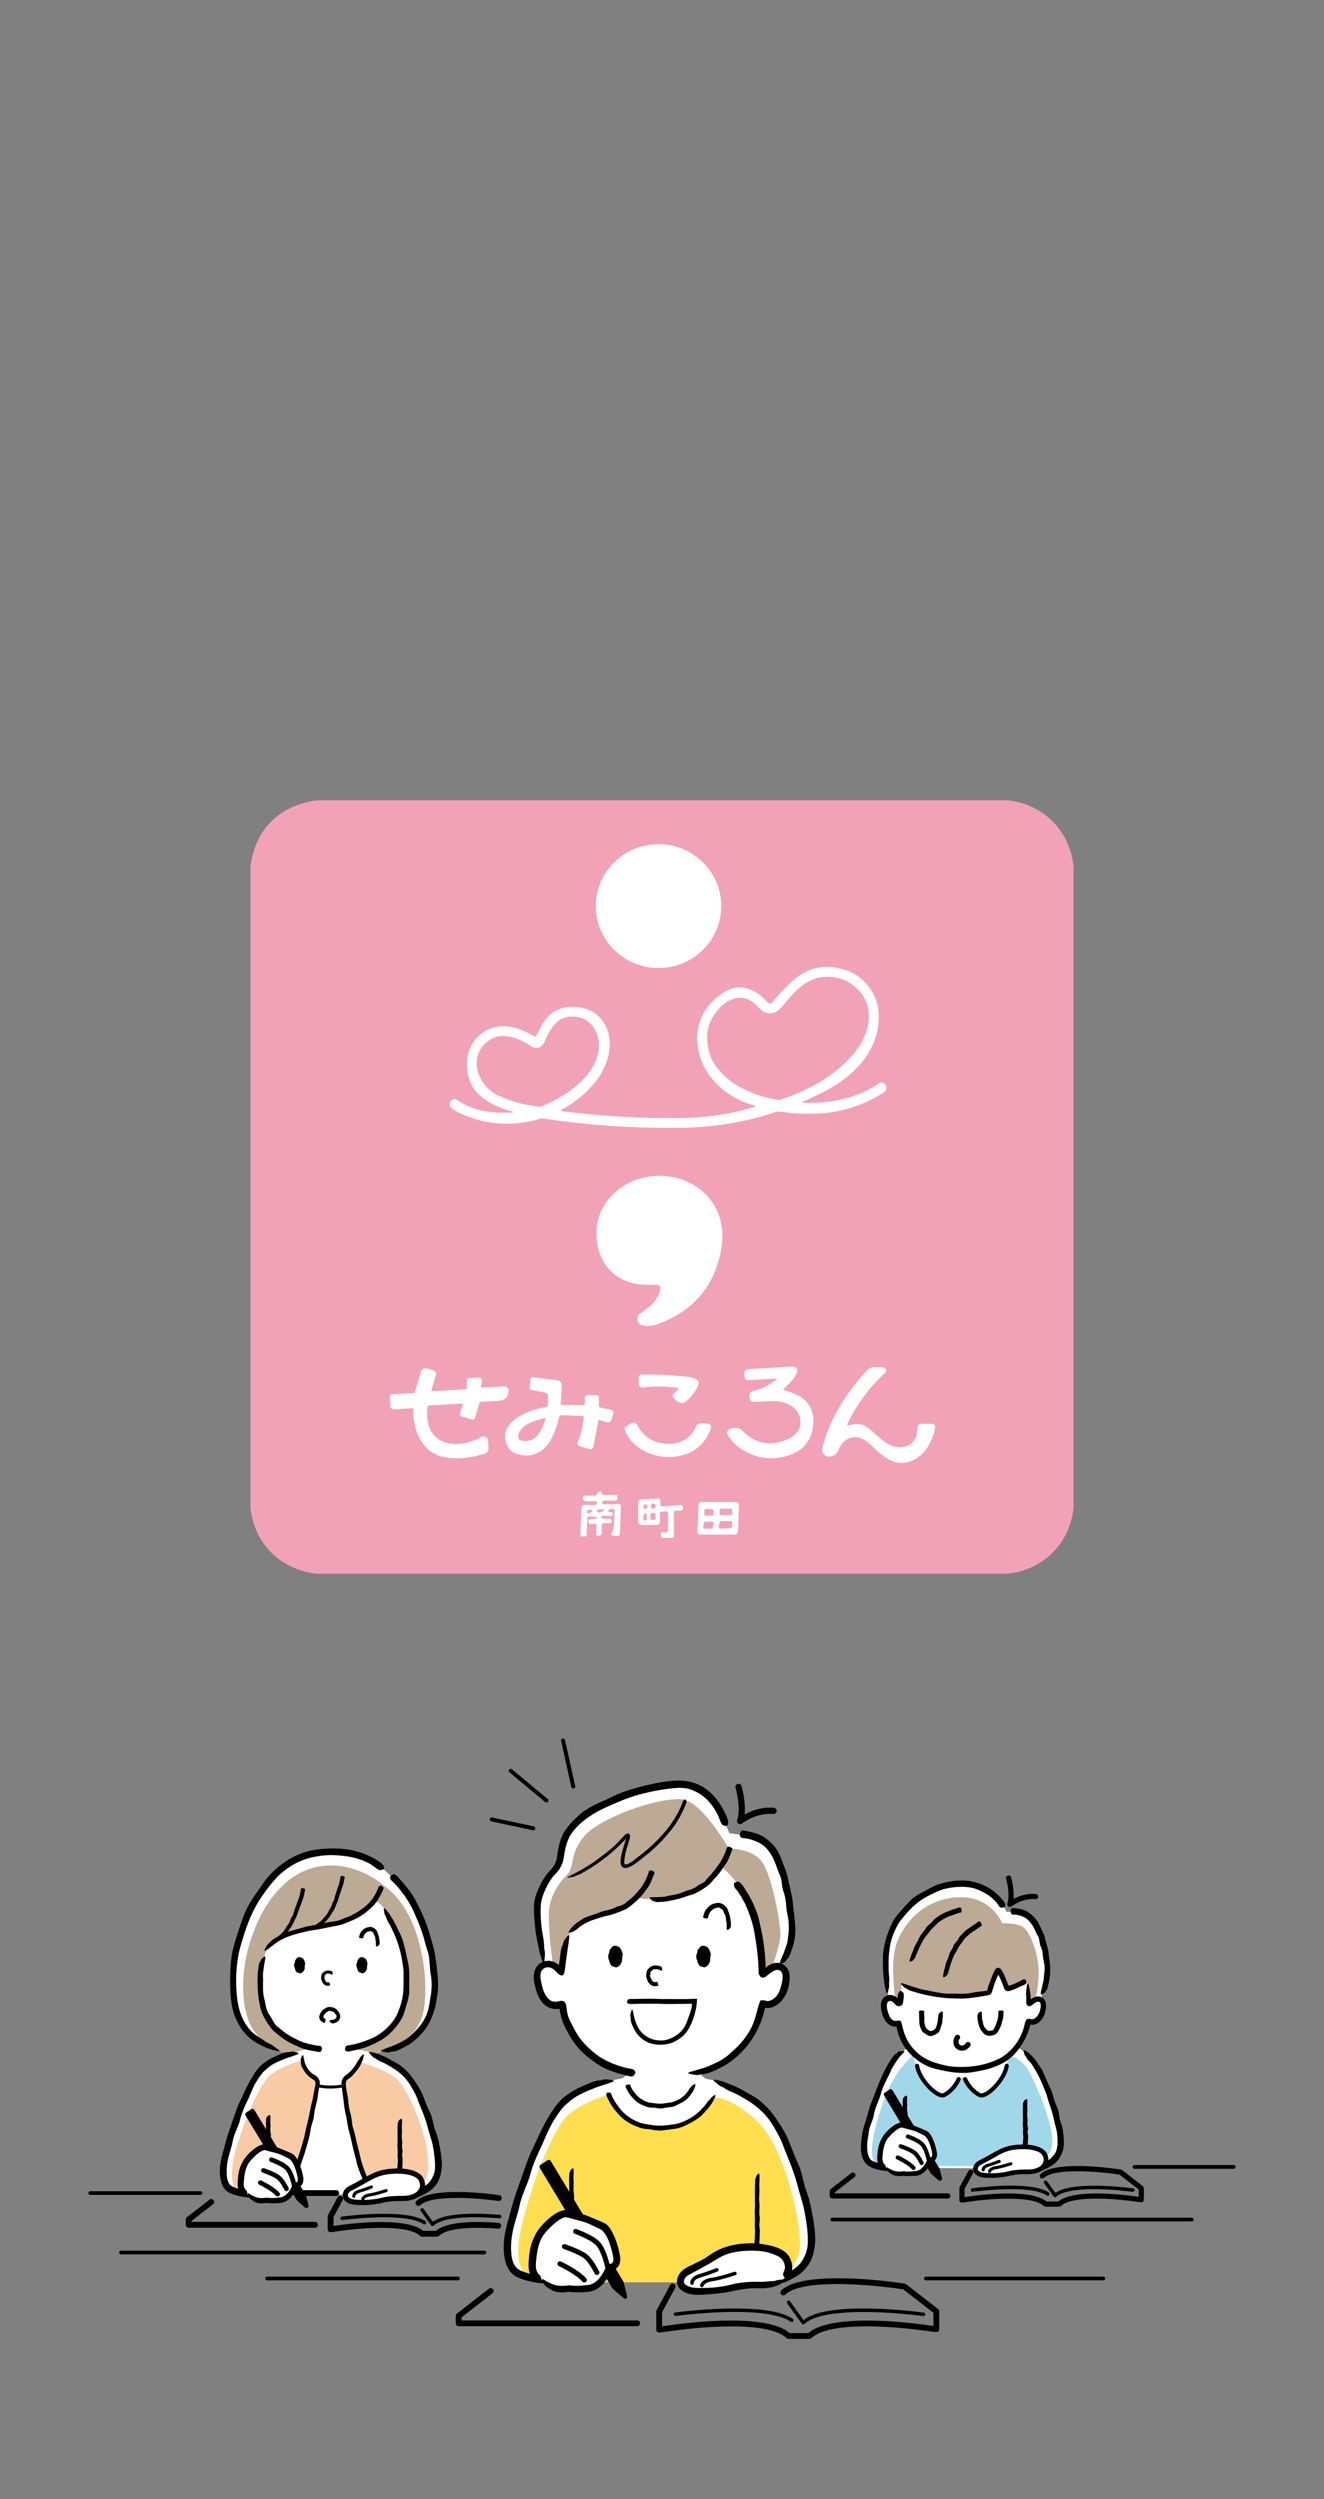 <?xml version="1.0" encoding="UTF-8"?>
<svg id="index_x5F__x5F_hero-pic01b" xmlns="http://www.w3.org/2000/svg" viewBox="0 0 530 1000">
  <rect x="0" y="0" width="530" height="1000" fill="#808080" stroke="none"/>
  <rect width="530" height="1000" style="fill: none;"/>
  <g>
    <path d="M229.47,715.68c-.36,0-.69-.25-.77-.62l-4.08-18.44c-.09-.43.17-.85.6-.94.43-.09.85.18.94.6l4.08,18.44c.09.43-.17.85-.6.94-.06.01-.11.02-.17.02Z"/>
    <path d="M218.72,721.28c-.18,0-.36-.06-.5-.18l-14.32-11.9c-.34-.28-.38-.78-.1-1.11.28-.34.78-.38,1.11-.1l14.32,11.9c.34.28.38.78.1,1.11-.16.19-.38.28-.61.28Z"/>
    <path d="M213.5,732.42c-.05,0-.11,0-.17-.02l-16.69-3.56c-.43-.09-.7-.51-.61-.94.09-.43.51-.7.94-.61l16.69,3.56c.43.09.7.51.61.94-.08.37-.41.62-.77.62Z"/>
    <path d="M416.15,867.79c5.04-1.94,8.79-4.24,8.21-11.79-.58-7.56-4.99-23.71-10.03-30.68-1.33-1.84-3.02-3.36-4.79-4.6l-23.92-17.01-23.83,16.85c-.98.71-1.84,1.49-2.49,2.35-6.01,7.94-11.27,24.32-12.82,29.94-1.55,5.62-1.1,11.28,2.03,12.83,3.72,1.84,9.76,1.82,9.76,1.82l57.87.29Z" style="fill: #fff;"/>
    <path d="M355.52,797.48s-2.9-11.04-.17-21.16c2.67-9.93,12.99-20.88,27.71-22.28,14.02-1.33,18.91,9.22,18.91,9.22l.96,1.77,1.66.03s6.73-.7,10.17,4.88c3.1,5.02,4.19,14.21,4.21,17.98.02,3.77-1.85,10.24-1.85,10.24l-.42,1.76c1.42.77,1.63,2.67.93,5.13-.81,2.87-3.42,5.14-5.65,4.13-.13-.06-.25,0-.28.15-1.17,6.58-6.11,15.91-19.07,18.23-7.31,1.26-13.2.24-13.2.24-12.67-2.13-18.35-10.07-19.47-18-.03-.21-.25-.23-.44-.14-.38.18-1.68.31-2.7-.25-2.15-1.17-2.84-4.36-2.84-4.36-.81-2.86-.37-5.15,1.72-5.68l-.19-1.91Z" style="fill: #fff;"/>
    <path d="M311.57,786.81c3.26.7,3.91,3.95,2.65,8.37-1.26,4.44-5.28,7.95-8.73,6.39-.2-.09-.39.02-.43.23-1.81,10.18-7.66,23.08-25.73,27.6l11.66,9.03-49.4-.87,11.07-8.6c-16.76-3.21-25.86-14.17-27.6-26.44-.05-.32-.38-.36-.68-.22-.59.28-2.6.48-4.18-.38-3.32-1.81-4.39-6.74-4.39-6.74-1.25-4.42-.57-7.95,2.65-8.79l-.42-.79s-5.29-17.87-2.77-26.33c1.17-3.91,3.56-8.3,5.86-10.47,1.55-1.46,2.58-3.37,2.95-5.46.55-3.1,1.26-7.09,2.67-9.47,6.78-11.44,30.52-18.52,43.89-19.72,15.93-1.43,20.18,16.64,20.18,16.64l1.14,2.76,4.13.61s9.74.1,14.08,7.14c4.79,7.75,6.48,25.28,6.51,31.11.03,5.83-4.1,13.77-4.1,13.77l-1.03.63Z" style="fill: #fff;"/>
    <path d="M156.37,750.65s12.6,9.91,16.4,30.72c4.8,26.25-5.43,35.75-20.14,39.74l-16.38,3.34h-11.4s-12.75-4.08-12.75-4.08c-13.06-3.58-19.41-9.9-19.06-28.69.35-19.03,12.53-45.46,32.06-49.73,19.53-4.26,28.55,6.07,28.55,6.07l2.73,2.63Z" style="fill: #fff;"/>
    <path d="M291.8,739.78s-10.79-18.96-18.77-19.75c-9.57-.95-33.13,7.41-39.25,14.84-6.12,7.43-3.47,12.02-6.87,15.42-2.04,2.04-6.73,7.41-7.16,14.55-.44,7.14,1.6,21.42,1.6,21.42,0,0,3.76,3.81,3.85,2.92.09-.88.38-13.41,4.02-17.06,3.64-3.64,16.32-7.72,19.24-8.45,2.91-.73,5.83-4.23,5.83-4.23,0,0,6.7,1.31,15.16-.29,8.45-1.6,19.53-11.95,19.53-11.95,0,0,6.56,4.66,12.09,16.76,5.54,12.09,4.4,25.57,4.4,25.57l3.32-1.53s3.64-9.91,3.64-13.99-3.25-23.19-7.34-28.88c-4.08-5.68-13.28-5.37-13.28-5.37" style="fill: #bdaa94;"/>
    <path d="M124.37,819.75s-14.35-4.44-18.14-14.16c-3.79-9.71-.78-24.09,1.07-26.52,1.85-2.43,9.23-6.7,19.33-7.87,10.1-1.17,21.08-5.83,23.41-10.49,0,0,4.27.49,8.84,12.53,4.57,12.05,5.93,23.61.87,33.81-5.05,10.2-19.62,12.82-19.62,12.82,0,0,6.28.53,8.03,1.51,1.75.97,17.64-2.04,21.09-15.42,2.87-11.14.29-39.66-15.01-50.98,0,0-9.69-9.18-23.39-8.45-13.7.73-23.85,11.73-29.53,27.03-5.68,15.3-4.61,28.9-1.26,36.33,3.35,7.43,12.24,12.05,16.61,12.05,0,0,3.8-1.71,7.7-2.19" style="fill: #bdaa94;"/>
    <path d="M401.19,769.6s-4.27-11.07-17.87-10.39c-13.6.68-21.83,10.83-24.46,18.51-2.62,7.67-.53,21.86-.53,21.86,0,0,1.55,1.55,1.94.39.39-1.17.68-5.93.68-5.93,0,0,10.3,4.76,20.69,4.76s14.18-1.55,14.18-1.55c0,0,3.01-7.97,3.79-8.16.78-.19,3.5,6.61,3.5,6.61,0,0,4.18-1.75,5.44-2.62,1.26-.87,3.01-.1,3.01,1.94s.29,6.61.29,6.61l2.53-1.26s1.75-6.7,1.36-12.92-3.45-14.62-6.27-16.37c-2.82-1.75-8.28-1.46-8.28-1.46" style="fill: #bdaa94;"/>
    <path d="M166.34,878.31c5.51-2.12,9.62-4.64,8.98-12.9-.64-8.27-5.46-25.94-10.97-33.57-5.51-7.63-16.69-10.18-16.69-10.18l-28.21-.35s-11.31,2.61-15.3,7.9c-6.57,8.69-12.33,26.61-14.03,32.76-1.7,6.15-1.21,12.34,2.22,14.04,4.07,2.01,10.68,2,10.68,2l63.32.32Z" style="fill: #fff;"/>
    <path d="M311.93,913.3c7.79-3,13.59-6.55,12.69-18.23-.9-11.68-7.71-36.65-15.5-47.43-7.79-10.78-23.59-15.21-23.59-15.21l-20.91-3.98-18.95,3.89s-15.97,4.11-21.62,11.57c-9.29,12.28-17.42,37.6-19.82,46.29-2.4,8.69-1.71,17.44,3.13,19.83,5.74,2.84,15.09,2.82,15.09,2.82l89.48.45Z" style="fill: #fff;"/>
    <path d="M120.77,824.49s-9.33,2.57-13.26,6.51c-3.93,3.93-9.74,17.56-13.09,29.22-3.35,11.66-.49,16.83.83,17.27,1.31.44,23.17-7.82,23.17-7.82,0,0,4.71-12.19,7.14-26.18,1.78-10.26,1.84-11.62-.44-12.78-3.35-1.7-4.35-6.22-4.35-6.22" style="fill: #f9cba5;"/>
    <path d="M144.5,825.32s10.39,2.82,14.67,6.99c4.27,4.18,10.01,18.26,11.46,26.33,1.46,8.06,1.46,15.15-3.89,16.22-5.34,1.07-18.75,0-18.75,0,0,0-4.08-6.9-6.7-20.11-2.62-13.21-4.2-18.46-3.72-21.18.49-2.72,2.84-3.3,4.01-4.66l2.91-3.59Z" style="fill: #f9cba5;"/>
    <path d="M243.79,838.01s-11.63,3.7-16.68,8.59c-6.75,6.53-15.49,31.36-18.47,44.86-2.98,13.51.26,17.81,2.64,19,2.38,1.19,27.15,2.84,27.15,2.84h70.51s9.51-3.33,11.1-12.87c1.59-9.53-6.06-39.93-15.3-49.85-10.05-10.8-18.45-11.37-18.45-11.37,0,0-6.55,12.51-22.24,12.51s-20.26-13.73-20.26-13.73" style="fill: #ffdf50;"/>
    <path d="M365.49,822.4s-6.97,5.25-11.54,17.78c-4.57,12.53-7.46,25.26-1.72,26.62h60.94s7.38-1.68,8.06-8.96c.68-7.29-7.04-25.72-10.25-30.38-3.21-4.66-7.24-4.76-7.24-4.76,0,0-1.55,8.45-5.05,11.85-3.5,3.4-6.02,4.47-7.58,3.21-1.55-1.26-4.66-5.15-4.86-5.73-.19-.58-1.85-.97-2.62.1-.78,1.07-4.47,6.7-6.9,6.31-2.43-.39-8.45-4.47-11.25-16.03" style="fill: #a0d8ea;"/>
    <path d="M301.61,904.21c.03-1.17.03-2.33.09-3.5.03-.57.16-1.14.22-1.72.06-.66.1-1.33.13-1.99.07-1.26.17-2.52.2-3.78.02-.77-.09-1.53-.1-2.3,0-.72.05-1.45.05-2.17,0-.67,0-1.34-.03-2.01-.05-1.07-.1-2.13.02-3.19.08-.7,0-1.42,0-2.12v-3.72s.02-3.33.02-3.33c0-.11.03-.22.04-.33.02-.4.05-.8.04-1.2-.02-.51.02-1.01.32-1.5.04-.07.05-.14.04-.22,0-.49.53-.86.86-1.27.05-.06.23-.09.35-.14.04.07.09.14.1.22.04.34.1.68.1,1.02,0,.44-.06.88-.04,1.31.03,1.19-.19,2.38-.04,3.57.09.7-.01,1.4-.03,2.1-.02.77-.09,1.53-.07,2.3.02.8.15,1.61.17,2.41.02.64-.07,1.28-.09,1.93-.02.84-.04,1.68.14,2.52.1.48.04.98.02,1.47-.04.6-.17,1.19-.16,1.79,0,.58.16,1.15.19,1.73.03.58,0,1.17-.02,1.75-.04,1.16-.07,2.32-.14,3.48-.04.65-.16,1.29-.22,1.94-.06.77-.1,1.55-.14,2.32-.03.7-.05,1.4-.08,2.1-.01.39-.02.79,0,1.18.02.32-.12.59-.63.75-.05.02-.13.05-.17.04-.33-.08-.71-.13-.97-.26-.17-.08-.19-.28-.27-.42,0-.01,0-.03,0-.04l.05-.72h.02Z"/>
    <path d="M228.13,897.1c-.03-1-.09-1.99-.08-2.99,0-.49.11-.98.14-1.48.03-.57.04-1.13.05-1.7.02-1.08.07-2.15.06-3.23,0-.65-.15-1.31-.18-1.96-.03-.62,0-1.24-.01-1.85-.02-.57-.04-1.15-.09-1.72-.08-.91-.15-1.82-.06-2.73.06-.6-.03-1.21-.04-1.81l-.06-3.18-.03-2.85c0-.09.03-.19.03-.28.01-.34.04-.68.03-1.02-.02-.44.01-.87.32-1.28.04-.06.04-.12.04-.18,0-.42.52-.73.85-1.08.05-.05.23-.08.35-.11.04.06.09.12.1.19.04.29.09.58.1.87,0,.37-.05.74-.04,1.12.04,1.01-.18,2.02,0,3.04.1.59,0,1.19,0,1.79-.01.65-.06,1.31-.03,1.96.04.68.18,1.36.22,2.05.03.54-.04,1.09-.04,1.64,0,.71,0,1.43.21,2.14.12.41.07.83.06,1.25-.02.51-.13,1.02-.1,1.53.02.49.2.97.25,1.46.05.5.04.99.04,1.49,0,.99.02,1.97,0,2.96-.01.55-.11,1.1-.14,1.66-.03.66-.03,1.32-.04,1.98,0,.6,0,1.19.02,1.79,0,.33.02.67.06,1,.03.27-.09.5-.59.67-.05.02-.13.05-.17.04-.33-.05-.71-.07-.98-.16-.18-.06-.2-.22-.29-.34,0-.01,0-.03,0-.04l.02-.62h.02Z"/>
    <path d="M273.96,723.33c-1.05,2.46-2.34,4.81-3.83,7-.35.56-.77,1.06-1.17,1.58-.4.51-.81,1.03-1.24,1.52-.49.57-.95,1.17-1.46,1.73l-1.52,1.67c-2,2.04-4.09,3.99-6.34,5.74-1.33,1.12-2.71,2.16-4.11,3.18-.66.48-1.39.93-2.18,1.29-.41.18-.82.34-1.32.43-.25.04-.52.06-.82.01-.29-.05-.63-.18-.88-.42-.47-.44-.59-.98-.65-1.42-.06-.45-.04-.87-.01-1.27.07-.81.22-1.57.38-2.32.27-1.19.6-2.35.95-3.5l.53-1.7.21-.69.05-.13c.02-.06.06-.17,0-.19-.07.01-.12.07-.16.12l-.07.08-.05.06-.19.2-.83.87c-1.96,2.02-4.05,3.92-6.26,5.66-1.97,1.56-4.01,3.04-6.12,4.41-.21.12-.43.25-.64.37-.77.47-1.55.93-2.32,1.4-.99.6-2,1.14-3.08,1.46-.15.05-.31.12-.45.2-.98.52-1.92.54-2.87.71-.15.03-.27-.07-.4-.11.13-.09.26-.19.4-.27.67-.36,1.35-.72,2.01-1.07.86-.45,1.74-.87,2.58-1.37,2.29-1.33,4.61-2.61,6.71-4.25.63-.47,1.25-.93,1.87-1.4.63-.46,1.27-.92,1.87-1.41.67-.53,1.34-1.06,1.98-1.62.66-.55,1.3-1.11,1.9-1.71.65-.61,1.27-1.25,1.86-1.92l.9-.99c.36-.38.99-1.08,1.5-1.36.21-.12.4-.2.58-.21.17-.02.38-.03.57.12.3.29.36.62.35,1.14-.02.26-.07.55-.14.84-.08.3-.15.59-.22.8l-.33,1.07c-.56,1.8-1.16,3.58-1.41,5.39-.07.52-.15,1.03-.19,1.52-.04.48-.04.99.08,1.26.07.17.09.18.19.22.11.05.35.05.61-.01.53-.11,1.11-.39,1.65-.71.53-.31,1.02-.7,1.52-1.11.5-.4.99-.8,1.5-1.18,1.05-.75,2.02-1.61,3.04-2.39.98-.82,1.92-1.69,2.88-2.54.89-.92,1.85-1.77,2.69-2.74.48-.52.97-1.04,1.46-1.57.47-.55.93-1.09,1.4-1.63.54-.67,1.03-1.36,1.54-2.05.48-.7.96-1.42,1.42-2.14.8-1.32,1.58-2.67,2.22-4.07.38-.78.71-1.58.99-2.39.24-.66.5-1.18.98-1.45.05-.03.12-.08.15-.06.2.21.44.38.55.7.08.22-.06.64-.11.97,0,.03-.02.06-.04.1-.21.52-.41,1.03-.64,1.54h-.02Z"/>
    <path d="M248.73,782.93c-.01,1.85-1.06,3.68-2.34,3.67-1.27-.01-2.29-1.86-2.29-3.71.02-1.85,1.06-3.68,2.35-3.67,1.27,0,2.3,1.86,2.29,3.7"/>
    <path d="M248.83,782.93c-.14-.03-.29-.06-.42-.09-.19-.04-.24-.09-.2-.15.03-.04.07-.09.08-.13.03-.14.02-.28-.02-.41,0-.02-.03-.04-.05-.07-.02-.03-.06-.05-.05-.08.08-.25-.02-.47-.08-.69-.04-.16-.15-.29-.22-.44-.03-.08.01-.2-.05-.26-.24-.22-.35-.52-.58-.71-.07-.06-.13-.12-.21-.17-.06-.06-.14-.09-.23-.08-.07.02-.11-.05-.17-.09-.13-.07-.29-.1-.42,0-.1.07-.2.09-.34.09-.06,0-.07.08-.12.1-.14.06-.28.14-.36.28-.09.16-.23.29-.29.47-.04.13-.11.23-.15.36-.05.15-.06.32-.09.47-.01.06-.05.1-.08.15-.05.07-.08.14-.06.23.02.09-.06.17-.1.25,0,.01-.04.02-.03.04.13.17-.11.27-.14.41-.02.1-.12.19-.08.29.04.08.03.16.04.24,0,.06,0,.11-.07.17-.06.06-.06.13,0,.18.07.05.05.11.07.17.02.06.06.12.1.17.01.02.03.04.03.06.04.19.09.38.17.57.03.07.11.12.1.2-.01.08-.03.16,0,.22.02.04.03.08.07.11.09.1.15.19.07.37-.01.03.02.04.02.06,0,.07.01.14.02.21,0,.02.01.05.04.05.11.04.12.13.15.23.03.12.14.19.24.25.29.12.5.25.75.34.1.02.2.06.3.04.05,0,.1-.05.14-.08.06-.04.15.03.22.01.13,0,.27-.07.34-.21.07-.15.18-.25.28-.37.06-.1.2-.15.22-.28.05-.24.24-.39.31-.62.05-.18.12-.36.14-.55.01-.1-.04-.21-.06-.31,0-.02,0-.04,0-.05.04-.1-.03-.22-.05-.32-.03-.12-.02-.23,0-.34.01-.07.11-.12.27-.18.13-.04.24-.09.35-.14.36,0,.36.01.41.09.08.14.08.28.04.41-.02.09,0,.18-.02.27-.05.22-.02.45-.04.69,0,0,0,.01,0,.01-.03.18-.05.36-.09.54-.02.09-.02.19-.06.29-.02.06-.06.11-.09.16-.04.05-.14.08-.14.15,0,.23-.19.35-.28.54-.06.1-.08.25-.24.27-.1.29-.4.37-.61.58-.19.2-.48.3-.77.35-.23.02-.45-.05-.65-.11-.18-.06-.36-.12-.53-.18-.16-.05-.33-.08-.49-.15-.13-.08-.26-.18-.35-.29-.25-.28-.43-.59-.57-.9-.14-.31-.21-.64-.28-.96-.02-.12,0-.26-.1-.36-.13-.15-.05-.34-.23-.49-.01-.01,0-.03,0-.04-.08-.48-.13-.99-.02-1.47.05-.24.18-.47.24-.7.04-.14.1-.26.12-.4.03-.2.05-.4.09-.61,0-.01,0-.03.02-.04.13-.16.18-.37.3-.54.09-.1.07-.29.25-.33.1-.37.48-.53.77-.76.06-.04.09-.15.18-.16.15-.03.26-.17.44-.14.21.03.41-.03.61,0,.48.07.87.29,1.23.49.6.35.81.97,1.07,1.49.03.06.09.11.12.18.02.04-.02.11,0,.15.11.26.12.55.24.82.11.26.15.56.03.85-.02.05,0,.1.01.14.02.09-.03.12-.41.17"/>
    <path d="M283.98,782.93c-.01,1.85-1.06,3.68-2.34,3.67-1.27-.01-2.29-1.86-2.29-3.71.02-1.85,1.06-3.68,2.35-3.67,1.27,0,2.3,1.86,2.29,3.7"/>
    <path d="M284.07,782.93c-.14-.03-.29-.06-.42-.09-.19-.04-.24-.09-.2-.15.03-.04.07-.09.08-.13.03-.14.02-.28-.02-.41,0-.02-.03-.04-.05-.07-.02-.03-.06-.05-.05-.08.08-.25-.02-.47-.08-.69-.04-.16-.15-.29-.21-.44-.03-.08.01-.2-.05-.26-.24-.22-.35-.52-.58-.71-.07-.06-.13-.12-.21-.17-.06-.06-.14-.09-.23-.08-.07.02-.11-.05-.17-.09-.13-.07-.29-.1-.42,0-.1.07-.2.09-.34.09-.06,0-.07.08-.12.1-.14.06-.28.14-.36.28-.09.16-.23.29-.29.47-.04.13-.11.23-.15.36-.05.15-.06.32-.09.47-.01.06-.05.1-.08.15-.05.07-.08.14-.06.23.02.09-.06.17-.1.25,0,.01-.04.02-.03.04.13.17-.11.27-.14.41-.02.1-.12.19-.08.29.04.08.03.16.04.24,0,.06,0,.11-.07.17-.06.06-.06.13,0,.18.07.05.05.11.07.17.02.06.06.12.1.17.01.02.03.04.03.06.04.19.09.38.17.57.03.07.11.12.1.2-.01.08-.03.16,0,.22.02.04.03.08.07.11.09.1.15.19.07.37-.01.03.02.04.02.06,0,.07.01.14.02.21,0,.02.01.05.04.05.11.04.12.13.15.23.03.12.14.19.24.25.29.12.5.25.75.34.1.02.2.06.3.04.05,0,.1-.05.14-.08.06-.04.15.03.22.01.13,0,.27-.07.34-.21.07-.15.18-.25.28-.37.06-.1.2-.15.22-.28.05-.24.24-.39.31-.62.05-.18.12-.36.14-.55.01-.1-.04-.21-.06-.31,0-.02,0-.04,0-.05.04-.1-.03-.22-.05-.32-.03-.12-.02-.23,0-.34.02-.07.11-.12.27-.18.13-.04.24-.09.35-.14.36,0,.36.01.41.09.08.14.08.28.04.41-.02.09,0,.18-.02.27-.05.22-.02.45-.04.69,0,0,0,.01,0,.01-.02.18-.05.36-.09.54-.02.09-.02.19-.06.29-.02.06-.06.11-.09.16-.04.05-.14.08-.14.15,0,.23-.19.35-.28.54-.06.1-.08.25-.24.27-.1.29-.4.37-.61.58-.19.2-.48.3-.77.35-.23.02-.45-.05-.65-.11-.18-.06-.36-.12-.53-.18-.16-.05-.33-.08-.49-.15-.13-.08-.26-.18-.35-.29-.25-.28-.43-.59-.57-.9-.14-.31-.21-.64-.28-.96-.02-.12,0-.26-.1-.36-.13-.15-.05-.34-.23-.49-.01-.01,0-.03,0-.04-.08-.48-.13-.99-.02-1.47.05-.24.18-.47.24-.7.04-.14.1-.26.12-.4.03-.2.05-.4.09-.61,0-.01,0-.03.02-.04.13-.16.18-.37.3-.54.09-.1.07-.29.25-.33.1-.37.48-.53.77-.76.06-.04.09-.15.18-.16.15-.03.26-.17.44-.14.21.03.41-.03.61,0,.48.07.87.29,1.23.49.6.35.81.97,1.07,1.49.03.06.09.11.12.18.01.04-.02.11,0,.15.11.26.12.55.24.82.11.26.15.56.03.85-.02.05,0,.1.01.14.02.09-.03.12-.41.17"/>
    <path d="M281.58,766.71c.16-.7.36-1.39.69-2.06.16-.33.45-.59.68-.88.28-.33.54-.66.88-.95.63-.54,1.41-.97,2.23-1.11.24-.08.49-.1.74-.17.13-.02.26-.05.38-.08.12,0,.25,0,.37,0,.24.02.46.03.71.09.26.06.51.16.76.27.45.21.85.49,1.21.81.56.5.97,1.1,1.14,1.75.12.43.33.81.47,1.22.23.71.39,1.43.51,2.14.11.64.19,1.28.24,1.92,0,.06-.02.13-.02.19,0,.23-.01.46.02.69.04.29.02.59-.28.87-.04.04-.04.08-.04.12.01.28-.51.49-.84.7-.05.03-.23.04-.35.06-.04-.04-.09-.08-.1-.12-.04-.18-.1-.37-.11-.55-.01-.24.04-.47.01-.71-.07-.64.1-1.3-.14-1.92-.14-.36-.09-.75-.14-1.12-.05-.41-.08-.82-.2-1.21-.13-.41-.39-.77-.56-1.13-.13-.29-.19-.61-.33-.89-.18-.35-.42-.69-.8-.78-.21-.05-.31-.18-.44-.28-.17-.1-.29-.29-.58-.29-.26,0-.53.1-.75.19-.11.03-.23.04-.34.05-.1.03-.21.06-.32.08-.41.13-.79.33-1.14.67-.11.08-.22.17-.33.27-.12.09-.24.19-.33.31-.23.28-.42.61-.57.97-.15.31-.26.65-.36.99-.05.19-.09.39-.1.59,0,.16-.15.27-.67.29-.05,0-.13.01-.17,0-.33-.07-.7-.15-.95-.26-.17-.07-.17-.2-.23-.3,0,0,0-.02,0-.03.04-.15.08-.29.12-.43h.02Z"/>
    <path d="M298.15,755.84c2.15,3.15,3.84,6.58,5.02,10.13.58,1.76.96,3.56,1.33,5.35.47,2.06.85,4.13,1.17,6.21.25,1.7.44,3.41.58,5.12l.17,2.57.05,1.09v.48s.01.63.01.63c0,.1.08-.02.11-.04l.13-.12.27-.24.26-.22c.12-.09.06-.07.44-.3.57-.34,1.2-.66,1.92-.86.7-.21,1.58-.29,2.39-.09.69.15,1.39.45,2.02.91.64.45,1.13,1.1,1.45,1.77.67,1.36.69,2.73.64,3.99-.08,1.17-.3,2.28-.59,3.36-.31,1.13-.76,2.22-1.36,3.24-.76,1.32-1.78,2.52-3.12,3.46-.68.45-1.43.86-2.3,1.06-.42.13-.88.17-1.34.19l-.69-.02c-.17-.01-.16-.03-.25-.04-.06.01-.18-.2-.23.07-.06.19-.11.36-.16.61l-.44,1.67c-.12.56-.33,1.1-.49,1.66-.17.55-.34,1.1-.57,1.63-1.47,3.76-3.53,7.31-6.18,10.4-2.36,2.77-5.19,5.14-8.3,7.02-.3.19-.63.35-.94.52l-1.75.87c-.58.29-1.16.6-1.76.84-.76.33-1.53.64-2.31.89-.78.23-1.6.32-2.42.35-.22,0-.46.08-.68.15-.74.27-1.47.2-2.17.1-.7-.1-1.38-.28-2.06-.37-.21-.03-.36-.27-.54-.42.21-.1.4-.24.62-.3,1-.31,2.01-.6,3.01-.87.63-.21,1.28-.39,1.92-.58.64-.19,1.29-.36,1.89-.64,3.35-1.32,6.71-2.86,9.37-5.35.78-.71,1.53-1.46,2.34-2.14.72-.78,1.53-1.48,2.19-2.31,1.52-1.75,2.83-3.7,3.91-5.75,1.09-2.18,1.76-4.53,2.36-6.86l.29-1.11.5-1.57.26-.8.13-.4c.07-.1.18-.19.31-.27.14-.07.26-.11.38-.11l.41.02c.28.01.53,0,.9.14l.45.12.22.06h.11c.15,0,.29.03.44,0,.48-.03.96-.2,1.44-.42.46-.26.93-.55,1.33-.95.82-.76,1.46-1.77,1.84-2.85.23-.62.42-1.23.61-1.87.19-.68.35-1.35.46-2.02.27-1.6.21-3.23-.68-3.91-.2-.18-.48-.28-.76-.37-.15-.04-.31-.05-.46-.09-.12,0-.22,0-.35.03-.49.07-1.11.36-1.74.74-.08.04-.16.1-.23.14l-.22.14-.28.19-.55.39-.55.45-.56.45c-.18.13-.39.37-.54.38l-.48.17c-.13.01-.24,0-.37.01-.14.01-.2-.02-.29-.04-.1-.02-.17-.04-.23-.07l-.1-.04s-.13-.06-.14-.07l-.21-.14s-.07-.04-.1-.08l-.1-.17-.21-.34c-.13-.25-.32-.37-.32-.87v-.27c-.03-.92-.03-1.84-.08-2.74l-.08-1.4c-.08-.88-.12-1.77-.23-2.64-.09-.88-.18-1.76-.3-2.64-.11-.88-.23-1.75-.38-2.63-.14-.98-.29-1.95-.46-2.93-.14-.98-.34-1.95-.56-2.91-.52-2.3-1.27-4.54-2.1-6.74-.41-.98-.85-1.94-1.28-2.92-.51-.93-1-1.87-1.52-2.78l-.98-1.47c-.33-.48-.65-.99-1.06-1.41-.64-.72-.99-1.45-.77-2.39.02-.1.04-.25.11-.27.5-.18,1-.45,1.55-.42.36.02.78.5,1.17.78.04.03.06.07.09.11.24.32.5.62.72.95l.64,1-.03.02Z"/>
    <path d="M250.52,830.48c-2.91-.76-5.85-1.56-8.59-2.93-.34-.16-.68-.31-1.01-.5l-.96-.6c-.62-.42-1.28-.78-1.88-1.24-.7-.51-1.42-.98-2.11-1.51l-2-1.66c-2.45-2.21-4.47-4.85-6.09-7.69-.48-.87-.97-1.74-1.44-2.62-.41-.91-.91-1.79-1.2-2.74-.32-.89-.6-1.79-.79-2.71-.1-.46-.22-.91-.31-1.37l-.15-.87h0c-.04-.09,0-.25-.13-.26-.11.02-.2.08-.3.09.02,0-.13.02-.26.03l-.38.02c-.25,0-.51,0-.76-.01-.51-.03-1.02-.11-1.53-.25-.41-.11-.83-.28-1.21-.48-.36-.21-.73-.41-1.04-.67-.66-.49-1.21-1.07-1.68-1.69-.94-1.23-1.56-2.59-1.97-4-.45-1.8-1.09-3.65-1.06-5.74.02-.91.14-1.86.51-2.83.36-.96,1.04-1.91,1.95-2.55.92-.64,1.89-.99,3.03-1.07,1.13-.08,2.22.25,3.1.71.73.35,1.73,1.18,1.47.96.02,0,.03.01.04.01.02-.01,0-.05,0-.06,0,0,0-.02,0-.02h0s0,.03,0-.09l.06-.52c.03-.27.11-.54.14-.81.13-.99.29-1.98.39-2.98.12-1.28.33-2.54.96-3.7.09-.16.12-.35.14-.53.17-1.23,1.12-2.05,1.81-2.96.11-.14.39-.16.59-.23.01.18.06.37.04.55-.1.83-.17,1.67-.28,2.5-.15,1.07-.39,2.14-.5,3.22-.16,1.47-.39,2.94-.6,4.41-.11.77-.19,1.33-.32,2.56-.04.56-.16,1.02-.24,1.55-.05.24-.14.37-.21.57-.09.18-.12.37-.28.51-.19.18-.51.27-.73.24-.21-.04-.32-.11-.54-.21-.38-.16-.91-.55-1.39-1.15-.25-.26-.49-.51-.75-.74-.2-.17-.31-.26-.47-.38-.31-.22-.62-.43-.95-.55-.72-.3-1.43-.37-2.16-.13-.38.1-.7.29-1,.5-.27.24-.53.5-.7.84-.39.68-.48,1.57-.44,2.44.04.88.23,1.78.45,2.68.04.18.09.36.14.54l.15.6c.08.33.18.69.28,1.04.22.7.49,1.4.84,2.03.45.83,1.01,1.59,1.68,2.14.17.13.34.25.52.37.18.09.37.2.54.27.35.13.73.19,1.13.18.24,0,.46-.02.69-.02l.34-.02.17-.02c.15,0,.29-.07.44-.1.29-.08.6-.17.87-.18.27,0,.48.02.67.07.2.05.42.15.63.3.21.16.31.31.44.5.14.24.27.53.31.88l.13.9.06.42.03.23c.03.31.07.63.13.93.12.62.23,1.23.4,1.84.22.65.5,1.28.78,1.91.31.61.66,1.2.94,1.82.63,1.22,1.24,2.45,1.98,3.6,1.45,2.3,3.28,4.34,5.33,6.15.6.47,1.14,1.03,1.75,1.49.61.46,1.22.94,1.86,1.39.8.47,1.6.94,2.42,1.39l2.54,1.18,2.39.88c.79.31,1.64.48,2.45.73.46.12.92.26,1.39.37.47.09.94.17,1.42.24.78.12,1.38.44,1.68,1.27.03.09.09.21.06.27-.24.46-.44,1-.81,1.33-.24.22-.73.15-1.12.2-.04,0-.07-.01-.11-.02l-1.82-.42v-.03Z"/>
    <path d="M263.04,794.72c-.54.1-1.11.13-1.7-.02-.29-.08-.54-.27-.79-.44-.29-.19-.54-.42-.76-.66-.4-.48-.62-1.03-.78-1.56-.1-.32-.27-.64-.33-.98-.05-.32,0-.65.02-.98.03-.3.07-.61.13-.92.1-.49.29-1.02.72-1.37.27-.23.51-.52.83-.72.54-.33,1.15-.51,1.75-.56.54-.04,1.06,0,1.55.11.05,0,.09.05.14.06.17.05.33.13.51.17.22.05.43.16.51.47.01.04.04.06.07.07.2.08.14.55.14.86,0,.05-.07.19-.11.28-.03.02-.08.05-.11.04-.12-.02-.25-.03-.37-.08-.14-.06-.27-.16-.42-.2-.4-.1-.78-.38-1.21-.28-.24.06-.47-.03-.7-.01-.25,0-.5.03-.72.13-.23.13-.38.35-.51.51-.11.13-.28.22-.39.38-.13.21-.25.45-.15.74.04.16,0,.29-.05.43-.03.17-.15.35-.13.54.01.18.18.34.25.5.07.16.1.32.15.48.11.3.27.57.44.78.09.12.16.28.3.39.16.12.37.19.59.23.2.04.42.04.64.02.12-.02.25-.04.36-.09.09-.04.19.04.38.43.02.04.05.1.06.13.07.27.15.58.16.81,0,.15-.08.19-.13.28,0,0-.01,0-.02,0-.11.02-.23.03-.34.04v-.02Z"/>
    <path d="M298.84,732.74c2.16.36,4.31.94,6.3,1.98.5.24.95.56,1.4.9.45.31.86.71,1.29,1.05.5.39.93.88,1.4,1.3.42.48.86.96,1.23,1.47,1.42,2.01,2.24,4.16,2.99,6.3.46,1.3,1.05,2.55,1.44,3.87.38,1.24.61,2.51.89,3.76.26,1.16.53,2.32.79,3.49.43,1.84.81,3.7.9,5.59.06,1.25.32,2.49.46,3.74.12,1.1.22,2.2.31,3.3.07,1.12.16,2.19.14,3.4-.04,2.19-.47,4.22-1.03,6.18-.05.19-.16.37-.22.56-.23.69-.5,1.37-.72,2.06-.28.89-.66,1.73-1.41,2.36-.1.09-.16.21-.21.33-.33.81-1.33,1.1-2.09,1.54-.12.07-.38,0-.58-.01,0-.13-.02-.28.02-.4.19-.56.36-1.13.58-1.67.28-.7.65-1.36.9-2.08.67-1.92,1.59-3.79,1.75-5.83.07-1.18.38-2.32.39-3.46,0-1.3,0-2.64-.14-3.96-.15-1.38-.51-2.75-.71-4.12-.18-1.1-.19-2.22-.34-3.32-.19-1.44-.42-2.88-.97-4.25-.31-.79-.4-1.64-.55-2.46-.16-1.02-.24-2.05-.5-3.04-.28-.94-.76-1.83-1.12-2.74-.18-.46-.34-.92-.49-1.39l-.5-1.37c-.7-1.78-1.5-3.54-2.56-4.89-.33-.37-.58-.8-.94-1.16l-.51-.56c-.18-.18-.38-.34-.58-.5-.95-.78-2.05-1.4-3.22-1.88-1.05-.45-2.16-.8-3.3-1.04-.64-.13-1.28-.24-1.93-.26-.53-.02-.93-.24-1.21-1.01-.03-.08-.08-.19-.07-.26.12-.5.22-1.06.47-1.44.16-.25.54-.25.81-.35.03,0,.06,0,.08,0,.46.06.9.15,1.35.23v.03Z"/>
    <path d="M287.52,726.64c-1.76-3.67-4.31-6.97-7.66-8.95-1.63-.97-3.41-1.77-5.34-2.08-1.11-.17-2.26-.23-3.4-.16-1.17.06-2.39.2-3.58.35-4.55.58-9.09,1.53-13.52,2.85-2.69.81-5.28,1.9-7.84,2.99-2.42,1.03-4.84,2.07-7.13,3.34-2.11,1.18-4.14,2.52-5.95,4.05-1.43,1.22-2.74,2.56-3.83,4-.27.36-.55.72-.77,1.1l-.36.56c-.1.18-.2.35-.29.54-.38.76-.7,1.61-.99,2.5-.39,1.17-.65,2.42-.87,3.69l-.31,1.92c-.1.67-.27,1.47-.53,2.17-.45,1.25-1.11,2.43-1.96,3.46-.41.5-.97,1.03-1.25,1.33-.33.37-.67.76-.98,1.18-1.25,1.69-2.28,3.66-3.1,5.66-.36.9-.7,1.82-.94,2.73l-.29,1.32-.16,1.4c-.13,1.9-.1,3.87.09,5.85.03.39.02.78.07,1.18.13,1.43.3,2.87.57,4.29.33,1.83.68,3.62.63,5.47,0,.25.06.53.12.79.43,1.73,0,3.27-.04,4.89,0,.25-.23.44-.35.67-.13-.25-.29-.47-.38-.73-.41-1.2-.81-2.41-1.13-3.65-.39-1.59-.68-3.2-1.01-4.8-.45-2.17-.77-4.38-.96-6.6-.19-2.23-.35-4.45-.33-6.74,0-1.34.18-2.7.55-4.05.37-1.31.9-2.54,1.44-3.77,1.23-2.65,2.72-5.2,4.87-7.36.95-.95,1.64-2.15,2.02-3.41.1-.32.18-.63.24-.96.06-.32.1-.64.15-1.03.1-.74.21-1.48.34-2.23.21-1.19.5-2.38.87-3.57.38-1.19.82-2.38,1.49-3.55,1.73-2.88,4.11-5.14,6.5-7.31,1.39-1.25,3.04-2.22,4.66-3.12,2-1.1,4.1-1.94,6.15-2.87,1.97-.9,3.89-1.92,5.92-2.7,2.05-.79,4.17-1.42,6.29-2,4.22-1.14,8.5-2.07,12.87-2.57,1.22-.14,2.43-.22,3.75-.22,1.3.03,2.59.15,3.87.42,3.06.59,5.95,2.03,8.25,4.06,2.1,1.83,3.77,4.03,5.11,6.38.75,1.32,1.4,2.69,1.99,4.08.48,1.14.61,2.22.05,3.07-.06.09-.14.23-.21.22-.55-.12-1.13-.11-1.62-.39-.33-.18-.56-.81-.85-1.23-.03-.04-.04-.09-.05-.14-.28-.79-.59-1.58-.93-2.35l.03-.02Z"/>
    <path d="M292.8,740.97c-.47,1.33-.98,2.63-1.63,3.87-.3.62-.77,1.15-1.14,1.73-.44.66-.87,1.33-1.33,1.98-.9,1.21-1.85,2.38-2.91,3.47-.6.69-1.2,1.4-1.87,2.05-.64.6-1.41,1.05-2.11,1.58-.71.41-1.38.89-2.09,1.29-.58.3-1.16.6-1.76.88-.59.23-1.18.42-1.79.58-.81.2-1.58.54-2.38.8-1.41.42-2.82.83-4.27,1.14-1.29.29-2.6.51-3.92.68-.13.02-.26,0-.4,0-.48.04-.96.04-1.44.1-.61.06-1.23.05-1.82-.29-.08-.04-.17-.05-.26-.05-.59,0-1.03-.63-1.46-1.04-.07-.07-.08-.27-.1-.42.07-.03.16-.09.24-.09.38-.02.76-.06,1.14-.07.49,0,.98.06,1.48.02,1.33-.11,2.71-.01,4.02-.42.76-.25,1.57-.28,2.35-.44.86-.16,1.72-.32,2.56-.58.87-.28,1.71-.69,2.56-1.02.69-.24,1.4-.41,2.1-.65.46-.15.89-.33,1.3-.54.41-.21.81-.44,1.17-.74.39-.38.88-.6,1.35-.85.57-.3,1.15-.63,1.67-1.02.5-.39.81-1,1.25-1.44.43-.46.86-.94,1.31-1.4.43-.47.81-.98,1.23-1.47.38-.51.76-1.03,1.14-1.55.39-.61.91-1.13,1.28-1.76.47-.73.87-1.5,1.27-2.28.34-.71.66-1.43.94-2.17.15-.41.3-.83.4-1.26.09-.35.3-.58.92-.62.06,0,.16-.02.2,0,.35.17.75.33,1.01.56.17.14.12.38.16.57,0,.02,0,.04-.01.05-.1.28-.2.55-.32.82h-.02Z"/>
    <path d="M296.28,729.96c-.24,0-.49-.07-.7-.22-.46-.31-.65-.89-.48-1.41,1.65-4.94-.64-12.87-.66-12.95-.19-.66.18-1.34.84-1.54.66-.19,1.34.18,1.54.84.09.29,1.78,6.15,1.26,11.39,2.52-1.4,6.69-3.08,11.68-2.65.68.06,1.19.66,1.13,1.34-.06.68-.66,1.19-1.34,1.13-7.07-.6-12.42,3.75-12.47,3.8-.23.19-.51.29-.79.29"/>
    <path d="M261.59,750.48c-.48,1.41-1.06,2.78-1.76,4.09-.38.63-.83,1.21-1.28,1.79-.48.69-1,1.35-1.53,2.01-1.04,1.21-2.18,2.34-3.44,3.33-.39.29-.72.66-1.11.95-.39.3-.78.6-1.19.88-.37.28-.82.44-1.23.65-.43.18-.83.42-1.27.57-.8.27-1.64.65-2.4.88-1.23.43-2.47.84-3.75,1.05-.85.15-1.65.46-2.47.71-1.43.43-2.83.87-4.15,1.42-1.18.5-2.28,1.09-3.28,1.8-.1.07-.22.11-.32.18-.37.25-.71.52-1.04.82-.39.42-.81.77-1.43.98-.09.03-.15.09-.2.16-.37.42-1.07.42-1.69.6-.09.03-.29-.06-.43-.09.02-.1.02-.21.06-.29.21-.37.41-.76.68-1.1.36-.42.75-.82,1.14-1.21,1.03-1.12,2.39-1.83,3.61-2.72.73-.52,1.58-.8,2.4-1.1.9-.34,1.82-.58,2.71-.89.93-.33,1.84-.75,2.77-1.04.75-.24,1.52-.35,2.28-.54.99-.25,1.97-.52,2.88-1.01.51-.29,1.03-.43,1.57-.59.16-.05.33-.09.49-.13l.48-.17c.32-.12.64-.24.94-.4.59-.29,1.01-.87,1.53-1.23.52-.4,1.02-.84,1.55-1.23.48-.45.97-.89,1.42-1.37.43-.51.91-.96,1.31-1.5.23-.29.49-.57.74-.85.23-.29.47-.59.7-.89.52-.74.97-1.52,1.38-2.33.38-.73.71-1.48,1-2.25.16-.43.31-.87.41-1.31.08-.36.3-.61.92-.68.06,0,.16-.02.2,0,.35.16.76.32,1.02.55.17.15.12.4.16.6,0,.02,0,.04-.01.05-.1.3-.21.59-.32.87h-.02Z"/>
    <path d="M217.91,913.8c-1.87-.18-3.74-.44-5.6-.85-1.86-.41-3.73-.96-5.55-1.85-.97-.51-1.94-1.26-2.56-2.15-.69-.86-1.1-1.83-1.49-2.77-.79-2.19-1.06-4.41-1.09-6.59-.03-4.13.89-8.16,2.04-11.95.68-2.31,1.21-4.66,1.91-6.96.67-2.17,1.46-4.3,2.2-6.44.69-1.99,1.39-3.97,2.08-5.96,1.1-3.16,2.27-6.3,3.78-9.31.5-1,.94-2.02,1.41-3.03.46-1.02.9-2.05,1.42-3.05,1.75-3.52,3.66-6.99,6.04-10.24,1.15-1.51,2.53-2.93,4.02-4,.72-.6,1.51-1.05,2.27-1.57.78-.46,1.56-.94,2.36-1.35.31-.17.65-.28.97-.44,1.16-.56,2.35-1.05,3.52-1.56,1.5-.67,3.04-1.18,4.66-1.25.22,0,.46-.08.67-.16,1.47-.49,2.85-.07,4.23.07.21.02.38.26.56.4-.2.1-.39.24-.6.31-1,.35-1.99.7-2.98,1.04-1.28.43-2.59.78-3.84,1.29-3.38,1.36-6.87,2.67-9.7,4.94-.39.35-.79.68-1.2,1.01-.41.32-.76.7-1.16,1.03-.41.33-.72.73-1.07,1.1-.35.36-.67.79-.98,1.24l-1.03,1.43c-.34.48-.64.99-.97,1.48-.32.5-.64.99-.94,1.5l-.86,1.56c-1.17,2.18-2.08,4.5-3.08,6.77-.42.9-.84,1.8-1.25,2.7-.43.9-.86,1.79-1.24,2.71-1.02,2.39-1.99,4.81-2.63,7.35-.38,1.45-.97,2.87-1.51,4.29-.65,1.74-1.43,3.43-1.99,5.2-.55,1.7-.85,3.47-1.31,5.19-.48,1.74-1.01,3.47-1.5,5.2-.91,3.34-1.47,6.81-1.33,10.17.07,1.87.26,3.74.97,5.34.43.94,1.01,1.76,1.76,2.32l.59.38.75.35c.5.24,1.04.43,1.58.62,1.96.66,4.05,1.1,6.17,1.37,1.18.16,2.38.27,3.58.3.98.02,1.78.24,2.32,1.01.06.08.15.19.13.26-.21.5-.35,1.06-.73,1.45-.26.26-.88.26-1.34.36-.04.01-.09,0-.14,0-.78-.06-1.55-.14-2.32-.23v-.03Z"/>
    <path d="M314.89,909.7c2.85-1.37,5.29-3.21,6.66-5.76.67-1.25,1.25-2.62,1.55-4.12.36-1.72.31-3.56.24-5.38-.24-3.51-.78-7.06-1.51-10.56-.24-1.06-.52-2.11-.82-3.16-.32-1.04-.63-2.08-.92-3.13-.57-1.97-1.05-3.97-1.67-5.93-.27-.91-.59-1.81-.89-2.71-.3-.9-.63-1.8-.98-2.68-1.07-2.83-2.28-5.57-3.32-8.4-.37-.92-.79-1.83-1.22-2.72-.47-.87-.94-1.75-1.41-2.62l-1.31-2.22c-.46-.72-.95-1.41-1.42-2.11-.52-.66-1.05-1.3-1.58-1.94-.6-.59-1.16-1.21-1.77-1.78-2.21-2.04-4.74-3.76-7.43-5.23-.27-.14-.51-.32-.78-.47-.96-.54-1.95-1.04-2.97-1.47-1.32-.53-2.59-1.1-3.73-1.97-.16-.12-.36-.2-.55-.26-1.3-.41-2.07-1.48-3.12-2.24-.16-.12-.19-.4-.29-.61.23,0,.44-.04.66,0,.98.19,1.96.38,2.9.68,1.22.38,2.38.91,3.57,1.35,3.24,1.24,6.17,3.1,9.19,4.84.91.48,1.7,1.15,2.52,1.78.78.68,1.54,1.39,2.28,2.11.78.82,1.58,1.63,2.25,2.56.34.45.73.88,1.03,1.35l.95,1.4c.68.96,1.27,1.97,1.93,2.94.59,1.01,1.2,2.01,1.73,3.05.41.84.78,1.69,1.14,2.55l1.02,2.6c.91,2.26,1.74,4.53,2.8,6.73.61,1.27.97,2.66,1.37,4.01.46,1.67.8,3.37,1.26,5.03.48,1.59,1.11,3.14,1.58,4.74.44,1.63.81,3.29,1.12,4.95.64,3.31,1.21,6.64,1.37,10.11.1,1.95-.15,3.94-.54,5.9-.48,2.34-1.47,4.67-3.04,6.57-1.4,1.73-3.19,3.03-5.03,4.05-1.03.57-2.08,1.09-3.13,1.58-.85.42-1.66.51-2.41,0-.08-.05-.2-.12-.2-.19,0-.54-.1-1.1.06-1.6.1-.33.6-.54.91-.82.03-.02.07-.03.11-.05.62-.24,1.23-.49,1.83-.77l.02.03Z"/>
    <path d="M183.31,912.5h-76.39c-.41,0-.74-.33-.74-.74s.33-.74.74-.74h76.39c.41,0,.74.33.74.74s-.33.74-.74.74"/>
    <path d="M193.93,902.11H48.44c-.41,0-.74-.33-.74-.74s.33-.74.74-.74h145.49c.41,0,.74.33.74.74s-.33.74-.74.74"/>
    <path d="M441.67,912.5h-71.06c-.41,0-.74-.33-.74-.74s.33-.74.74-.74h71.06c.41,0,.74.33.74.74s-.33.74-.74.74"/>
    <path d="M316.97,929.19c-.13,0-.27-.04-.39-.12-9.34-6.3-37.63-3.38-46.09-2.33-.38.05-.73-.22-.78-.61-.05-.38.23-.73.61-.78,8.57-1.06,37.3-4.01,47.04,2.56.32.22.4.65.19.97-.14.2-.36.31-.58.31"/>
    <path d="M321.54,930.15s-.04,0-.07,0c-.2-.02-.38-.12-.5-.29l-5.88-8.16c-.23-.31-.15-.75.16-.98.31-.23.75-.16.98.16l5.43,7.54c9.13-7.25,38.99-4.16,48.1-3.02.38.05.65.4.61.78-.05.38-.4.65-.78.61-18.88-2.37-41.29-2.79-47.56,3.17-.13.12-.3.19-.48.19"/>
    <path d="M324.06,935.94h-8.41c-.3,0-.59-.11-.8-.32-8.95-8.5-46.33-2.83-46.71-2.77l-4.11.55c-.33.04-.67-.06-.92-.28-.25-.22-.4-.54-.4-.88v-7.3c0-.19.05-.38.14-.56l5.39-9.95c.31-.57,1.01-.77,1.58-.47.57.31.78,1.01.47,1.58l-5.25,9.69v5.67l2.76-.37c1.54-.24,38-5.77,48.29,3.07h7.51c10.29-8.83,46.74-3.31,48.31-3.06l1.74.21v-5.24l-12.09-9.41-2.68-.38c-.37-.05-36.43-5.19-44.5,2.48-.47.44-1.2.42-1.65-.04-.44-.47-.42-1.2.04-1.65,8.89-8.44,44.91-3.32,46.44-3.1l2.98.42c.2.03.39.11.55.23l12.79,9.95c.28.22.45.56.45.92v7.12c0,.33-.14.65-.39.87-.25.22-.58.33-.91.28l-3.08-.37c-.41-.06-37.79-5.74-46.74,2.77-.22.21-.5.32-.8.32"/>
    <path d="M255.08,930.87h-71.47c-.64,0-1.16-.52-1.16-1.16v-2.98c0-.36.17-.7.45-.92l12.79-9.95c.51-.39,1.24-.3,1.63.2.39.51.3,1.24-.2,1.63l-12.34,9.6v1.25h70.3c.64,0,1.16.52,1.16,1.16s-.52,1.16-1.16,1.16"/>
    <polygon points="245.85 915.24 216.79 867.05 219.69 865.15 248.75 913.34 250.23 919.04 245.85 915.24"/>
    <path d="M250.23,919.89c-.2,0-.4-.07-.56-.21l-4.38-3.8c-.07-.06-.13-.13-.17-.21l-29.06-48.19c-.24-.4-.12-.91.26-1.16l2.9-1.9c.2-.13.43-.17.66-.12.23.05.42.19.54.39l29.06,48.19c.04.07.08.15.1.23l1.47,5.7c.09.36-.06.75-.38.94-.14.09-.3.13-.45.13M246.51,914.68l2.19,1.9-.75-2.91-28.53-47.32-1.47.96,28.56,47.36Z"/>
    <path d="M314.1,911.61s3.46-3.08.83-7.78c-2.63-4.7-13.28-5.15-20.2-3.91-6.92,1.25-9.86,4.27-19.72,9.2-3.94,1.97-4.33,7.2,2.84,7.82,6.02.52,11.55-.17,15.43-1.14,3.87-.97,8.34-1,11.93-1s7.23-1.24,8.89-3.18" style="fill: #fff;"/>
    <path d="M314.18,907.89c.07-.58.05-1.18-.13-1.78-.09-.3-.19-.6-.33-.9-.15-.3-.29-.62-.46-.81-.62-.91-1.82-1.65-3.19-2.17-1.34-.51-2.81-1-4.33-1.25-1.77-.29-3.59-.38-5.41-.35-3.46.07-6.94.43-10.1,1.71-1.93.76-3.7,1.96-5.55,3.05-1.75,1.04-3.57,2.01-5.38,3l-2.53,1.37c-.41.22-.88.46-1.23.67-.15.1-.32.19-.46.3l-.41.35c-1.65,1.78-.98,3.29,1.64,4.08.2.06.4.12.61.17l.66.09c.42.07.93.08,1.41.11.97.03,1.94.03,2.91.02,3.4-.03,6.81-.41,10.08-1.17l1.12-.27c.41-.1.82-.19,1.23-.28.82-.16,1.63-.29,2.45-.4,1.63-.2,3.25-.31,4.85-.37.31-.01.63.02.95.03h1.72s.85.01.85.01c.27,0,.51-.01.76-.03,1.29-.11,2.53-.29,3.85-.27.19,0,.37-.06.54-.13,1.13-.48,2.32-.24,3.54-.73.18-.08.44.03.68.04-.11.2-.2.43-.36.6-.74.79-1.61,1.4-2.56,1.83-1.21.56-2.51.82-3.79,1.06-.87.16-1.76.23-2.65.21l-2.51-.03c-1.67,0-3.33.06-4.96.36-.96.16-1.89.32-2.84.48-.47.08-.93.17-1.41.28l-1.49.32c-2.18.44-4.38.65-6.58.85-2.3.2-4.62.43-6.95.32l-.7-.04-.74-.1c-.49-.05-.99-.18-1.48-.32-.98-.29-1.99-.71-2.88-1.49-.31-.21-.54-.56-.8-.85-.21-.34-.45-.69-.57-1.09-.32-.78-.29-1.65-.15-2.44.37-1.56,1.34-2.82,2.5-3.72.75-.55,1.28-.82,1.9-1.14.61-.31,1.23-.61,1.84-.92,1.49-.76,3.04-1.42,4.49-2.28,1.4-.82,2.68-1.86,4.15-2.7,1.48-.85,3.11-1.56,4.8-2.09,3.39-1.06,6.82-1.42,10.23-1.43,1.91,0,3.81.27,5.71.6,2.26.42,4.55,1,6.69,2.31.94.64,1.87,1.41,2.5,2.5.57,1,.99,2.06,1.15,3.25.17,1.31,0,2.71-.51,3.94-.41,1.02-1.18,1.67-2.11,1.53-.1-.02-.25-.03-.27-.09-.2-.5-.55-.95-.7-1.4-.1-.29.12-.64.14-.96,0-.03.03-.05.04-.08.24-.43.41-.89.49-1.36h.03Z"/>
    <path d="M280.96,915.25s-.09,0-.14-.01c-.38-.08-.63-.43-.56-.81.04-.24.51-2.36,4.55-2.94,2.62-.37,5.74-1.35,7.6-1.93.7-.22,1.26-.39,1.59-.48.38-.1.77.14.87.52.1.38-.14.77-.52.87-.32.08-.85.24-1.52.45-1.9.59-5.09,1.59-7.83,1.98-2.98.43-3.34,1.77-3.34,1.79-.08.33-.38.56-.7.56"/>
    <path d="M277.01,914.3c-.36,0-.67-.26-.71-.63-.01-.1-.22-2.53,3.5-3.62,3.36-.99,6.84-2.39,6.87-2.4.37-.15.78.03.93.4.15.37-.03.78-.4.93-.04.01-3.58,1.44-7,2.45-2.52.74-2.49,2.06-2.48,2.12.02.39-.27.73-.66.76-.02,0-.04,0-.06,0"/>
    <path d="M216.72,912.3s-3.7-1.07-3.46-6.23c.24-5.16,1.05-9.44,3.07-12.69,1.11-1.79,6.08-7.51,9.92-7.92,2.07-.22,12.52,4.01,15.28,5.43,2.76,1.42,5.2,11.51,5.28,12.47.33,3.86-2.56,3.6-2.97,3.63-.41.04-2.82,7.77-8.37,8.37-3.74.41-7.89-.06-7.89-.06,0,0-5.72,1.68-10.86-3.01" style="fill: #fff;"/>
    <path d="M212.37,910.39c-.46-.96-.7-1.98-.77-2.96-.07-.5-.03-.97-.03-1.45l.07-1.27c.11-1.69.3-3.4.65-5.1.35-1.68,1-3.31,1.76-4.89.45-.92.93-1.78,1.58-2.65.62-.81,1.26-1.54,1.93-2.25,1.28-1.34,2.67-2.57,4.24-3.64.8-.52,1.64-1,2.59-1.37l.74-.24c.25-.07.53-.11.79-.16.23-.07.64-.03.93-.02l.76.12c2.26.5,4.34,1.08,6.42,1.79,1.95.69,3.83,1.52,5.73,2.33l1.33.58.67.31.34.16c.13.07.3.19.45.29.15.1.32.21.43.32l.32.33.32.34.25.33c.36.45.6.89.89,1.34,1.58,2.85,2.54,5.76,3.17,8.81.1.53.2.96.31,1.64.05.36.04.62.06.94-.01.32-.01.64-.07.98-.08.66-.34,1.44-.87,2.1-.53.67-1.32,1.13-2.05,1.31-.16.04-.32.08-.47.1h-.03s-.05,0-.06.03c-.04.08.04-.06-.23.5-.39.81-.84,1.64-1.33,2.45-1,1.6-2.26,3.19-4.06,4.35-.81.51-1.73.91-2.7,1.12-.24.06-.49.09-.74.13l-.63.07c-.42.04-.83.07-1.24.09-1.65.09-3.27.07-4.89-.03-.32-.02-.64-.09-.96-.12l-.27-.03h0s0,0,0,0h0s-.1.02-.1.02l-.42.07c-.28.04-.55.07-.82.1-.54.05-1.08.07-1.62.07-1.64,0-3.3-.38-4.57-1.36-.17-.13-.39-.24-.6-.33-1.4-.64-1.97-1.95-2.52-3.08-.09-.17.01-.43.04-.65.19.08.39.14.55.25.73.55,1.55.94,2.34,1.35,1.03.49,2.1.93,3.24,1.08.7.09,1.4.15,2.1.13.35,0,.7-.02,1.05-.06.17-.01.34-.04.51-.06l.25-.04.4-.09.81.09.67.06c.45.04.9.06,1.36.07.91.03,1.81,0,2.71-.1.48-.05.95-.1,1.43-.14.48-.05.96-.09,1.34-.16.82-.15,1.61-.49,2.33-1.01,1.56-1.13,2.81-2.84,3.74-4.71l.35-.75.18-.4.29-.59c.11-.19.21-.39.36-.52.06-.09.19-.08.23-.21.08-.04.18-.07.28-.1.2-.05.42-.08.65-.1.06,0,.11-.01.17-.02l.08-.02s.09-.03.13-.04c.36-.12.54-.31.67-.54.13-.23.21-.59.22-1.01.01-.16.01-.34,0-.53v-.27s-.04-.21-.04-.21c-.07-.4-.16-.83-.26-1.26-.19-.86-.4-1.72-.65-2.57-.33-1.11-.7-2.21-1.15-3.25-.45-1.03-.98-2.06-1.65-2.85-.37-.4-.77-.89-.95-.96-.04-.02-.02-.04-.09-.07l-.21-.11-.43-.22-.9-.44c-1.49-.7-2.97-1.5-4.53-2.08-1.5-.56-3.09-.88-4.61-1.31-.76-.21-1.51-.42-2.26-.64-.35-.08-.74-.19-1.02-.22l-.23-.04s-.05,0-.08,0h-.02s0,0,0,0v-.12s-.05-.25-.05-.25l-.02-.13v-.03s0-.02,0-.02h0c-.01-.13.11,1.02.06.54h0s-.02,0-.02,0h-.05s-.2.05-.2.05c-.53.1-1.14.34-1.75.7-.61.33-1.22.76-1.81,1.22-1.18.93-2.31,2.01-3.35,3.15-.57.63-1.18,1.3-1.61,1.88-.47.66-.89,1.39-1.23,2.16-.81,1.84-1.27,3.9-1.56,5.99-.13.95-.23,1.9-.3,2.87-.08,1.01-.1,1.82.05,2.64.17.9.54,1.72,1.16,2.29.5.47.83.88.97,1.75.02.09.05.22.02.28-.32.42-.68.89-1.24,1.05-.38.11-1-.26-1.49-.53-.04-.02-.08-.07-.12-.11-.66-.63-1.18-1.39-1.55-2.2l.03-.02Z"/>
    <path d="M243.33,908.57c-.47,0-.89-.33-.98-.8-.01-.07-1.33-6.52-3.64-9.15-1.78-2.02-6.82-4.1-8.61-4.73-.52-.18-.79-.76-.61-1.28.18-.52.76-.8,1.28-.61.28.1,6.97,2.48,9.45,5.3,2.67,3.04,4.05,9.8,4.1,10.08.11.54-.24,1.07-.78,1.18-.07.01-.13.02-.2.02"/>
    <path d="M238.94,910.37c-.37,0-.73-.21-.9-.57-.02-.04-2.02-4.13-4.05-5.91-1.69-1.48-6.62-3.36-8.38-3.96-.52-.18-.8-.75-.62-1.27.18-.52.75-.8,1.27-.62.27.09,6.72,2.3,9.05,4.35,2.34,2.05,4.44,6.36,4.53,6.54.24.5.03,1.1-.47,1.34-.14.07-.29.1-.44.1"/>
    <path d="M233.92,913.37c-.27,0-.54-.11-.74-.32-3.01-3.27-9.4-6.21-9.47-6.24-.5-.23-.72-.82-.5-1.33.23-.5.82-.73,1.33-.5.28.13,6.83,3.13,10.11,6.7.37.41.35,1.04-.06,1.41-.19.18-.44.26-.68.26"/>
    <path d="M252.51,835.02c.42.91,1,1.76,1.66,2.53.32.38.59.82.96,1.18.22.2.44.4.66.6l.73.51c.46.34.98.57,1.47.86.53.21,1.05.46,1.61.61.69.17,1.38.25,2.09.29.33.04.66.09.98.14.33.03.66.05,1,.06.62.03,1.24.03,1.85-.07.48-.07.97-.09,1.45-.19.47-.09.95-.15,1.44-.18.62-.11,1.24-.32,1.81-.56.5-.23,1.03-.39,1.49-.69l.71-.4.65-.48c.4-.26.72-.63,1.09-.94.31-.36.66-.7.92-1.1.05-.08.14-.13.2-.21.22-.26.4-.56.57-.86.18-.41.4-.77.84-1.05.06-.04.09-.1.11-.16.13-.41.74-.55,1.14-.88.06-.05.24-.05.37-.08.02.09.06.17.05.25-.04.35-.08.7-.19,1.03-.14.42-.36.81-.55,1.21-.51,1.1-1.35,1.98-2.07,2.94-.19.3-.48.52-.75.75-.27.24-.57.43-.87.62-.63.47-1.35.76-2.02,1.15-.73.33-1.43.8-2.22,1.01-.31.1-.63.18-.95.23-.32.03-.64.06-.96.11-.84.16-1.66.17-2.5.41-.48.15-.98.07-1.47.03-.6-.06-1.19-.16-1.79-.26-.57-.08-1.18.05-1.77-.06-.59-.11-1.18-.24-1.75-.45-1.13-.41-2.25-.89-3.24-1.6-.57-.37-1.03-.89-1.52-1.34-.28-.29-.55-.59-.82-.87-.26-.3-.5-.62-.75-.93-.41-.59-.81-1.2-1.14-1.84-.19-.36-.36-.73-.54-1.1-.14-.3-.12-.63.32-.95.05-.03.11-.08.15-.08.34-.02.71-.09.99-.08.18,0,.25.15.37.23.01,0,.01.02.01.03.05.19.14.38.2.58h-.02Z"/>
    <path d="M245,838.85c.69,1.51,1.61,2.93,2.65,4.23.48.67,1.01,1.31,1.55,1.94.7.65,1.39,1.33,2.2,1.86,1.45,1.12,3.13,1.92,4.85,2.58.53.2,1.09.28,1.64.4.55.1,1.09.25,1.65.3.53.07,1.05.15,1.57.24.26.04.52.1.79.12l.8.04,1.48.05.74.02.73-.07c.78-.09,1.55-.13,2.32-.23.76-.14,1.52-.25,2.3-.32.5-.09.99-.24,1.49-.39.49-.15.98-.3,1.45-.51l1.24-.51c.42-.16.79-.41,1.19-.61.8-.39,1.53-.91,2.27-1.4,1.28-.95,2.48-2,3.5-3.22.1-.12.23-.21.34-.33.38-.43.74-.88,1.07-1.34.39-.62.81-1.2,1.42-1.67.09-.07.14-.16.19-.26.32-.63,1.03-.88,1.57-1.36.08-.07.27-.06.41-.09,0,.12,0,.25-.03.36-.16.51-.34,1.02-.58,1.49-.3.61-.7,1.17-1.05,1.75-.98,1.58-2.3,2.88-3.55,4.25-.34.43-.78.76-1.21,1.1-.43.34-.87.66-1.34.94-.51.31-.99.67-1.53.93-.53.27-1.06.54-1.59.83-1.14.5-2.23,1.16-3.46,1.47-.48.14-.97.28-1.46.37-.5.07-1,.13-1.49.2-1.29.26-2.59.23-3.9.52-.75.13-1.53,0-2.29-.04-.47-.04-.93-.08-1.39-.15-.46-.1-.92-.2-1.38-.26-.45-.06-.9-.08-1.35-.11-.45-.03-.9-.12-1.35-.21-.45-.1-.9-.21-1.35-.34-.45-.12-.87-.33-1.3-.49l-1.29-.52c-.41-.21-.82-.44-1.23-.65-.83-.41-1.59-.96-2.34-1.5-.43-.28-.8-.66-1.17-1.02-.36-.37-.76-.7-1.09-1.09-.85-.89-1.63-1.82-2.34-2.82-.63-.91-1.21-1.85-1.7-2.83-.29-.55-.54-1.11-.8-1.68-.21-.46-.23-.93.17-1.34.04-.04.1-.11.15-.11.35.01.72-.05,1.03.03.2.05.3.29.45.45.01.01.02.04.02.06.1.32.24.64.36.95h-.02Z"/>
    <path d="M116.59,871.42c.56-1.69,1.09-3.39,1.64-5.09.27-.84.65-1.64.93-2.47.33-.96.64-1.93.93-2.9.57-1.84,1.14-3.69,1.64-5.55.29-1.14.47-2.3.73-3.45.27-1.08.54-2.15.8-3.22.23-1,.45-2,.64-3.01.3-1.6.59-3.21,1.03-4.78.29-1.04.44-2.12.64-3.19l.54-2.8c.07-.44.21-1.02.2-1.24,0-.29-.06-.59-.2-.84-.12-.23-.29-.42-.49-.56l-1.06-.69c-.38-.27-.74-.58-1.1-.88-.33-.34-.69-.64-.99-1.02-.12-.14-.22-.31-.33-.45-.41-.55-.75-1.14-1.09-1.73-.42-.77-.71-1.61-.62-2.48.01-.12-.01-.24-.04-.36-.18-.8.28-1.5.6-2.13.05-.1.23-.15.36-.19.03.09.09.2.1.3.05.49.17.97.26,1.45.13.62.26,1.24.51,1.83.35.79.75,1.55,1.25,2.25.51.7,1.14,1.31,1.88,1.78.2.15.44.26.65.4.23.15.39.25.69.47.54.41.93.99,1.14,1.6.25.66.24,1.47.08,2.07-.12.58-.24,1.15-.34,1.74-.21,1.22-.32,2.45-.54,3.67-.17.97-.46,1.92-.68,2.88-.29,1.26-.57,2.52-.67,3.81-.06.75-.28,1.48-.47,2.21-.24.89-.57,1.76-.77,2.65-.2.86-.24,1.76-.43,2.63-.18.88-.42,1.75-.66,2.62-.47,1.73-.95,3.45-1.48,5.16-.3.95-.69,1.88-1,2.83-.38,1.14-.75,2.27-1.12,3.4-.34,1.03-.68,2.05-1.02,3.07-.19.57-.39,1.15-.55,1.73-.13.48-.39.83-.96.92-.06.01-.14.03-.18,0-.28-.2-.62-.39-.81-.64-.13-.17-.05-.45-.06-.69,0-.02.01-.04.02-.06l.38-1.04h.02Z"/>
    <path d="M145.19,872.03c-.73-1.68-1.42-3.38-1.98-5.12-.3-.85-.44-1.74-.67-2.61-.27-1-.54-1.99-.79-3-.25-.95-.47-1.9-.68-2.86-.22-.95-.43-1.91-.64-2.86-.27-1.16-.63-2.29-.89-3.45-.26-1.09-.4-2.21-.62-3.31-.19-1.02-.38-2.04-.6-3.06-.33-1.62-.64-3.24-.76-4.89-.08-1.09-.31-2.17-.44-3.26l-.34-2.87-.08-.75c-.03-.33,0-.66.05-.99.12-.66.4-1.28.83-1.81.19-.23.42-.44.66-.63l.53-.39.47-.35.44-.39c.6-.51,1.11-1.1,1.61-1.71.09-.13.21-.23.3-.36.18-.22.35-.45.5-.69.16-.23.31-.48.44-.73.34-.65.66-1.28,1.19-1.84.07-.08.11-.18.15-.28.22-.67.88-1.05,1.33-1.62.07-.09.25-.1.39-.17.02.13.05.25.04.37-.07.55-.16,1.09-.33,1.61-.21.67-.52,1.3-.81,1.93-.78,1.75-2.07,3.18-3.35,4.6-.39.41-.81.79-1.29,1.1-.52.36-.81.51-1.06.88-.25.38-.4.84-.38,1.31.04.54.1,1.16.17,1.73.17,1.22.45,2.43.65,3.64.15.97.21,1.96.34,2.93.17,1.28.38,2.55.77,3.79.23.71.31,1.46.42,2.21.14.9.2,1.83.38,2.72.19.86.53,1.69.75,2.54.23.86.42,1.74.6,2.61.4,1.73.82,3.45,1.27,5.16.23.96.42,1.93.68,2.89.29,1.15.68,2.26,1.05,3.38.33,1.02.75,2,1.13,2.99.22.55.49,1.09.76,1.62.22.43.28.85-.07,1.33-.04.05-.08.13-.13.13-.34.05-.7.16-1.02.11-.21-.03-.35-.3-.52-.47-.02-.02-.02-.04-.03-.06l-.44-1.05h.02Z"/>
    <path d="M158.7,872.22c.02-.83.02-1.65.06-2.48.02-.41.16-.81.21-1.21.06-.47.09-.94.12-1.41.07-.89.15-1.78.18-2.67.01-.54-.1-1.09-.12-1.63-.01-.51.04-1.02.04-1.53,0-.47-.01-.95-.05-1.42-.06-.76-.11-1.51,0-2.26.07-.5,0-1,0-1.5l-.02-2.63v-2.36c0-.08.02-.15.03-.23.01-.28.04-.56.03-.85-.02-.36.01-.72.31-1.06.04-.05.04-.1.04-.15,0-.35.52-.61.85-.9.05-.05.23-.07.35-.1.04.05.09.1.1.15.05.24.1.48.11.73,0,.31-.05.62-.04.93.04.84-.18,1.68-.01,2.53.1.49,0,.99-.02,1.49-.02.54-.08,1.09-.05,1.63.03.57.16,1.14.19,1.71.02.45-.06.91-.08,1.36-.02.59-.02,1.19.16,1.79.1.34.05.69.02,1.04-.03.42-.16.84-.15,1.27,0,.41.17.82.2,1.23.04.41.01.83,0,1.24-.03.82-.05,1.64-.11,2.47-.03.46-.15.91-.2,1.37-.06.55-.09,1.09-.12,1.64-.03.5-.05.99-.07,1.49,0,.28-.01.56.01.84.02.23-.11.41-.62.52-.05.01-.13.03-.17.02-.33-.06-.71-.1-.97-.19-.17-.06-.19-.2-.27-.3,0,0,0-.02,0-.03l.05-.51h.02Z"/>
    <path d="M106.7,867.21c-.02-.71-.07-1.41-.05-2.12,0-.35.12-.7.15-1.05.04-.4.05-.8.06-1.21.03-.76.08-1.53.08-2.29,0-.46-.14-.92-.18-1.39-.03-.44,0-.87,0-1.31-.01-.41-.04-.81-.09-1.22-.08-.64-.15-1.29-.06-1.93.06-.43-.03-.86-.04-1.28l-.07-2.25c-.01-.67-.02-1.35-.04-2.02,0-.07.03-.13.03-.2.01-.24.04-.48.02-.72-.02-.31,0-.62.31-.91.04-.04.04-.09.04-.13,0-.3.52-.51.85-.76.05-.04.23-.05.35-.08.04.04.09.09.1.13.05.21.1.41.11.62,0,.26-.05.53-.03.79.05.72-.17,1.43,0,2.15.1.42,0,.84,0,1.27,0,.46-.06.92-.03,1.39.04.48.19.97.23,1.45.03.39-.04.77-.04,1.16,0,.5,0,1.01.21,1.51.11.29.07.59.05.88-.02.36-.13.72-.11,1.08.02.35.19.69.24,1.03.05.35.04.7.04,1.05,0,.7.01,1.4-.02,2.09-.02.39-.12.78-.15,1.17-.04.47-.04.93-.05,1.4,0,.42,0,.84,0,1.27,0,.24.01.47.05.71.03.19-.09.36-.6.48-.05.01-.13.03-.17.03-.33-.03-.71-.04-.98-.1-.18-.04-.2-.16-.28-.24,0,0,0-.02,0-.03l.02-.44h.02Z"/>
    <path d="M121.61,786.4c0,1.31-.75,2.6-1.66,2.6-.9,0-1.62-1.32-1.62-2.62.01-1.31.75-2.6,1.66-2.59.9,0,1.63,1.31,1.62,2.62"/>
    <path d="M121.7,786.4c-.14-.02-.29-.04-.42-.06-.19-.03-.23-.06-.19-.1.03-.03.07-.06.08-.09.04-.1.03-.19,0-.28,0-.02-.03-.03-.05-.04-.02-.02-.06-.03-.04-.05.1-.18.01-.33-.02-.48-.02-.11-.11-.2-.16-.3-.02-.05.04-.15,0-.19-.19-.14-.24-.35-.39-.48-.04-.04-.09-.08-.13-.11-.04-.04-.09-.07-.15-.04-.05.03-.07-.04-.1-.07-.08-.06-.18-.09-.26,0-.06.06-.12.06-.22.05-.04,0-.04.06-.08.07-.1.03-.2.08-.24.19-.05.12-.16.2-.18.33-.02.09-.07.16-.09.25-.02.11-.02.23-.03.33,0,.04-.04.07-.07.1-.04.04-.06.09-.04.16.03.07-.05.11-.08.17,0,0-.04.01-.03.02.14.12-.09.18-.12.28-.02.07-.12.13-.07.2.04.06.03.11.04.16,0,.04,0,.08-.07.12-.06.04-.06.09,0,.12.06.04.05.08.07.11.02.04.06.08.09.12.01.01.02.03.03.04.03.13.07.26.12.39.02.05.1.08.08.13-.02.06-.05.12-.03.16.01.03.02.06.05.08.07.06.12.12.02.27-.02.02.01.03.01.04,0,.05,0,.11,0,.16,0,.02,0,.03.03.04.09.01.09.09.1.16.01.09.09.14.17.17.22.06.35.14.51.2.06.02.13.05.19.03.03,0,.06-.05.08-.07.04-.03.1.04.15.03.09,0,.19-.03.22-.14.03-.12.11-.18.17-.27.04-.07.15-.09.15-.19,0-.18.16-.27.2-.43.03-.13.08-.25.08-.38,0-.07-.05-.15-.08-.22,0-.01,0-.03,0-.04.03-.07-.04-.15-.07-.22-.03-.08-.03-.15,0-.23.01-.04.1-.08.27-.11.13-.03.24-.06.35-.09.36,0,.36.01.41.06.08.1.08.2.05.3-.02.06,0,.13-.02.19-.04.16,0,.33,0,.51,0,0,0,0,0,0-.01.13-.02.27-.05.4-.01.07,0,.15-.03.22-.01.04-.04.08-.07.12-.03.04-.12.05-.12.1.03.19-.14.27-.2.41-.04.08-.04.21-.19.2-.05.24-.31.28-.46.46-.14.17-.38.25-.61.28-.18.01-.36-.06-.52-.11-.18-.06-.26-.09-.42-.15-.13-.03-.27-.04-.4-.09-.1-.06-.2-.14-.27-.23-.19-.22-.32-.45-.42-.69-.1-.24-.14-.48-.18-.72-.01-.09.01-.19-.07-.26-.12-.1-.03-.25-.2-.35-.01,0,0-.02,0-.03-.06-.35-.11-.73-.01-1.09.04-.18.16-.34.21-.51.03-.1.08-.19.09-.29,0-.12.02-.31.03-.46,0-.01,0-.02.01-.03.11-.11.13-.28.23-.4.07-.07.03-.23.19-.24.04-.3.36-.4.59-.58.05-.04.06-.13.13-.14.12-.02.21-.14.35-.1.17.05.32-.02.49,0,.38.07.68.24.97.39.48.25.61.75.81,1.12.02.05.08.08.09.13.01.03-.03.09-.02.12.09.19.08.41.18.6.1.19.13.41,0,.63-.02.04,0,.07.01.11.02.07-.03.09-.41.12"/>
    <path d="M146.55,786.4c0,1.31-.75,2.6-1.66,2.6-.9,0-1.62-1.32-1.62-2.62.01-1.31.75-2.6,1.66-2.59.9,0,1.63,1.31,1.62,2.62"/>
    <path d="M146.64,786.4c-.14-.02-.29-.04-.42-.06-.19-.03-.23-.06-.19-.1.03-.03.07-.06.08-.09.04-.1.03-.19,0-.28,0-.02-.03-.03-.05-.04-.02-.02-.06-.03-.04-.05.09-.18.01-.33-.02-.48-.02-.11-.11-.2-.16-.3-.02-.05.04-.15,0-.19-.18-.14-.24-.35-.39-.48-.04-.04-.09-.08-.13-.11-.04-.04-.09-.07-.15-.04-.05.03-.07-.04-.1-.07-.08-.06-.18-.09-.26,0-.06.06-.12.06-.22.05-.04,0-.04.06-.08.07-.1.03-.2.08-.24.19-.05.12-.16.2-.18.33-.02.09-.07.16-.09.25-.02.11-.02.23-.03.33,0,.04-.04.07-.07.1-.04.04-.06.09-.04.16.03.07-.05.11-.08.17,0,0-.04.01-.03.02.14.12-.09.18-.12.28-.02.07-.12.13-.07.2.04.06.03.11.04.16,0,.04,0,.08-.07.12-.06.04-.06.09,0,.12.06.04.05.08.07.11.02.04.06.08.09.12.01.01.02.03.03.04.03.13.07.26.12.39.02.05.1.08.08.13-.02.06-.05.12-.03.16.01.03.02.06.05.08.07.06.12.12.02.27-.02.02.01.03.01.04,0,.05,0,.11,0,.16,0,.02,0,.03.03.04.09.01.09.09.1.16.01.09.09.14.17.17.22.06.35.14.51.2.06.02.13.05.19.03.03,0,.06-.05.08-.07.04-.03.1.04.15.03.09,0,.19-.03.22-.14.03-.12.11-.18.17-.27.04-.07.15-.09.15-.19,0-.18.16-.27.2-.43.03-.13.08-.25.08-.38,0-.07-.05-.15-.08-.22,0-.01,0-.03,0-.04.03-.07-.04-.15-.07-.22-.03-.08-.03-.15,0-.23.01-.04.1-.08.27-.11.13-.03.24-.06.35-.09.36,0,.36.01.41.06.08.1.08.2.05.3-.02.06,0,.13-.02.19-.04.16,0,.33,0,.51,0,0,0,0,0,0-.01.13-.02.27-.05.4-.01.07,0,.15-.03.22-.01.04-.04.08-.07.12-.03.04-.12.05-.12.1.03.19-.14.27-.2.41-.04.08-.04.21-.19.2-.05.24-.31.28-.46.46-.14.17-.38.25-.61.28-.18.01-.36-.06-.52-.11-.18-.06-.26-.09-.42-.15-.13-.03-.27-.04-.4-.09-.1-.06-.2-.14-.27-.23-.19-.22-.32-.45-.42-.69-.1-.24-.14-.48-.18-.72-.01-.09.01-.19-.07-.26-.12-.1-.03-.25-.2-.35-.01,0,0-.02,0-.03-.06-.35-.11-.73-.01-1.09.04-.18.16-.34.21-.51.03-.1.08-.19.09-.29,0-.12.02-.31.03-.46,0-.01,0-.02.01-.03.11-.11.13-.28.23-.4.07-.07.03-.23.19-.24.04-.3.36-.4.59-.58.05-.04.06-.13.13-.14.12-.02.21-.14.35-.1.17.05.32-.02.49,0,.38.07.68.24.97.39.48.25.61.75.81,1.12.02.05.08.08.09.13.01.03-.03.09-.02.12.09.19.08.41.18.6.1.19.13.41,0,.63-.02.04,0,.07.01.11.02.07-.03.09-.41.12"/>
    <path d="M143.8,774.88c.11-.51.26-1.01.5-1.49.12-.24.35-.42.52-.63.21-.23.4-.48.66-.69.46-.39,1.04-.7,1.65-.8.18-.06.36-.08.54-.13.19-.05.37-.08.55-.07.17.01.34.02.52.07.19.07.38.13.57.2.31.17.66.36.9.6.23.18.4.38.54.6.16.22.25.44.31.69.09.32.23.58.35.88.16.51.29,1.03.38,1.54.08.46.15.91.18,1.37,0,.05-.02.09-.02.14,0,.17-.01.33.01.49.03.21.01.42-.24.62-.04.03-.04.06-.04.09.01.2-.45.35-.73.5-.04.02-.2.03-.3.04-.03-.03-.08-.06-.09-.08-.04-.13-.09-.26-.1-.39,0-.17.03-.33.01-.5-.06-.45.1-.91-.11-1.35-.11-.25-.07-.52-.1-.79-.04-.28-.04-.58-.14-.84-.1-.28-.3-.53-.43-.78-.09-.21-.14-.41-.21-.62-.13-.23-.29-.47-.56-.49-.15-.03-.21-.07-.28-.17-.05-.04-.1-.07-.15-.12-.05-.05-.1-.1-.2-.09-.18,0-.36.11-.5.17-.07.03-.14.03-.22.04-.07.02-.13.04-.2.05-.26.08-.5.2-.73.42-.14.11-.33.21-.47.36-.16.19-.3.41-.41.65-.11.21-.19.45-.25.68-.04.13-.07.27-.06.41,0,.11-.12.18-.57.19-.05,0-.11,0-.15,0-.29-.05-.61-.12-.83-.2-.15-.06-.15-.15-.21-.22,0,0,0-.01,0-.02.03-.11.06-.21.09-.31h.02Z"/>
    <path d="M140.56,818.31c2.23-.44,4.38-1.07,6.44-1.91.5-.2,1.01-.41,1.52-.62.52-.19,1.02-.42,1.5-.69.56-.3,1.12-.6,1.64-.98.53-.36,1.06-.7,1.54-1.12,1.9-1.5,3.59-3.28,4.9-5.34.82-1.24,1.31-2.65,1.82-4.01.49-1.3.86-2.6,1.14-4.01.24-1.24.38-2.56.44-3.87.08-2.08.03-4.15.05-6.23,0-.69-.04-1.38-.14-2.07-.08-.69-.18-1.37-.3-2.05-.37-2.39-.87-4.77-1.61-7.06-.63-2.05-1.44-4.05-2.4-5.97-.1-.19-.16-.39-.25-.59-.34-.7-.68-1.39-1.09-2.05-.52-.85-1.01-1.68-1.24-2.68-.03-.14-.12-.26-.2-.38-.56-.77-.47-1.74-.7-2.64-.04-.14.09-.33.14-.5.14.09.28.16.39.26.48.51.95,1.03,1.37,1.59.52.72.96,1.5,1.45,2.25,1.33,2.03,2.19,4.3,3.32,6.46.64,1.27,1.04,2.67,1.4,4.05.21.75.42,1.5.57,2.27.17.76.35,1.52.49,2.29.18.8.37,1.59.53,2.39.18.8.31,1.61.41,2.42.16,1.3.12,2.62.13,3.93,0,1.72-.06,3.42,0,5.16.04,1-.16,2.01-.36,3.02-.13.64-.31,1.19-.47,1.8-.17.6-.4,1.19-.56,1.8-.2.57-.34,1.16-.51,1.75-.2.57-.36,1.17-.62,1.72-.51,1.13-1.17,2.19-1.88,3.2-1.43,2-3.13,3.83-5.1,5.3-.54.42-1.14.76-1.71,1.13-.58.36-1.21.64-1.79.97-1.43.75-2.91,1.4-4.43,1.93-.67.27-1.39.42-2.08.64-.69.22-1.4.37-2.1.51-.79.17-1.56.36-2.37.52-.66.14-1.26.04-1.67-.56-.04-.06-.11-.15-.1-.2.11-.41.16-.88.34-1.22.12-.23.47-.28.72-.42.02-.01.05,0,.08-.01.46-.05.88-.11,1.36-.2v.03Z"/>
    <path d="M126.7,820.94c-.86-.11-1.71-.27-2.55-.44l-1.26-.26c-.42-.1-.84-.23-1.25-.35-.41-.12-.81-.27-1.21-.43-.39-.18-.78-.37-1.17-.54-.92-.35-1.8-.79-2.69-1.21-1.66-.87-3.25-1.88-4.69-3.08-.22-.18-.45-.34-.69-.51-.22-.18-.44-.36-.66-.55-.45-.36-.9-.72-1.29-1.15-.77-.78-1.37-1.69-1.99-2.59l-.81-1.28c-.25-.44-.49-.88-.74-1.32-.73-1.43-1.38-2.93-1.6-4.52-.1-.52-.19-1.04-.3-1.56-.12-.51-.23-1.06-.29-1.57-.23-1.81-.35-3.62-.4-5.44-.04-1.62-.02-3.25.1-4.88.01-.16.05-.32.08-.48.08-.58.16-1.17.21-1.75.07-.75.21-1.49.71-2.13.07-.09.09-.2.11-.3.11-.71.89-1.11,1.39-1.59.08-.07.3-.07.46-.09.02.11.07.23.06.33-.05.48-.1.96-.18,1.43-.09.61-.29,1.19-.34,1.81-.19,1.65-.58,3.31-.42,5,.08.98-.03,1.97-.02,2.96.01,1.08,0,2.17.12,3.24.14,1.13.4,2.22.67,3.28.09.43.16.87.25,1.29.1.43.15.87.29,1.28.33,1.09.74,2.18,1.47,3.08.21.26.37.54.52.83.17.28.33.57.49.85.1.17.19.35.28.53l.31.51c.21.34.41.7.68.99.53.57,1.18,1.02,1.79,1.48.58.51,1.2.99,1.8,1.48.63.45,1.27.89,1.94,1.29.69.37,1.34.8,2.07,1.11.4.19.78.4,1.17.62.4.19.81.38,1.22.55.97.44,2.03.68,3.05,1,.95.21,1.91.44,2.87.61.54.09,1.08.16,1.62.19.44.02.78.2.99.83.02.07.06.16.05.21-.11.4-.2.86-.4,1.17-.13.2-.43.2-.65.28-.02,0-.04,0-.07,0-.36-.05-.72-.11-1.07-.17v-.03Z"/>
    <path d="M131.75,794.56c-.39.07-.81.1-1.25-.01-.21-.06-.4-.21-.58-.34-.21-.14-.4-.31-.56-.49-.29-.35-.44-.76-.56-1.14-.08-.23-.21-.46-.25-.71-.04-.24,0-.47.01-.71.02-.22.05-.44.09-.67.07-.36.2-.75.53-1.01.21-.17.37-.38.61-.53.4-.24.85-.38,1.29-.41.39-.04.77,0,1.13.08.04,0,.06.04.1.05.13.04.24.1.37.12.16.04.31.11.36.36,0,.03.03.05.05.05.14.05.08.43.06.68,0,.04-.06.15-.1.23-.03.01-.06.04-.08.04-.09-.01-.18-.01-.26-.04-.1-.04-.19-.11-.29-.14-.28-.07-.54-.28-.84-.19-.17.05-.32-.02-.48,0-.17,0-.34.01-.49.09-.16.09-.24.26-.33.37-.07.09-.19.14-.26.25-.09.14-.17.3-.08.51.04.11,0,.2-.03.29-.02.12-.12.24-.1.37.01.12.15.23.2.33.05.11.07.21.1.32.07.2.17.37.28.51.06.08.09.2.17.27.1.08.24.13.39.16.14.03.29.03.44.02.08-.01.17-.02.25-.07.06-.03.13.04.28.36.02.03.04.08.05.11.06.22.13.48.14.67,0,.12-.06.16-.09.22,0,0-.01,0-.01,0-.08.01-.17.02-.25.03v-.02Z"/>
    <path d="M99.76,879.39c-2.66-.28-5.36-.67-8.02-1.95-.73-.38-1.46-.97-1.91-1.63-.51-.65-.8-1.37-1.08-2.06-.56-1.61-.75-3.21-.76-4.77,0-2.96.68-5.84,1.49-8.53.48-1.64.81-3.32,1.31-4.95.47-1.54,1.04-3.04,1.56-4.57.48-1.41.97-2.82,1.45-4.24.76-2.25,1.56-4.49,2.67-6.61.72-1.41,1.29-2.9,2-4.32,1.24-2.51,2.58-4.98,4.28-7.31.83-1.1,1.84-2.14,2.91-2.91,1.06-.82,2.18-1.5,3.33-2.11.22-.12.47-.2.7-.31.83-.4,1.69-.74,2.52-1.12,1.07-.48,2.17-.85,3.35-.8.16,0,.33-.05.48-.1,1.05-.35,2.08.11,3.08.31.16.03.29.26.42.39-.13.08-.27.2-.41.26-.7.25-1.39.54-2.09.78-.9.31-1.83.54-2.71.91-2.37.97-4.86,1.84-6.81,3.48-1.12.99-2.21,1.83-3.07,3.06-.48.67-.97,1.33-1.41,2.04-.46.69-.88,1.41-1.26,2.16-.81,1.55-1.41,3.21-2.11,4.81-.56,1.28-1.23,2.52-1.78,3.81-.72,1.69-1.41,3.4-1.8,5.21-.24,1.04-.66,2.04-1.05,3.03-.47,1.22-1.06,2.41-1.44,3.66-.38,1.2-.54,2.47-.86,3.69-.32,1.24-.7,2.45-1.05,3.67-.64,2.33-1.03,4.75-.95,7.07.04,1.29.14,2.58.6,3.66.28.63.66,1.17,1.14,1.54.13.08.25.16.38.25l.52.25c.35.16.72.3,1.09.44,1.36.47,2.83.78,4.31.97.83.11,1.67.19,2.51.2.69,0,1.25.2,1.62.92.04.07.11.18.09.24-.15.46-.25.99-.53,1.35-.19.24-.63.25-.96.35-.03,0-.07,0-.1,0-.56-.05-1.11-.11-1.66-.17v-.03Z"/>
    <path d="M168.27,875.78c1.99-.96,3.62-2.21,4.55-3.91.45-.84.89-1.76,1.12-2.79.26-1.19.24-2.46.19-3.74-.15-2.46-.51-4.98-1.02-7.45-.33-1.5-.86-2.96-1.28-4.43-.41-1.39-.74-2.8-1.18-4.19-.41-1.28-.84-2.56-1.35-3.8-.78-1.99-1.65-3.91-2.35-5.91-.25-.65-.55-1.29-.86-1.92-.33-.61-.67-1.22-1.01-1.83l-.92-1.55c-.32-.5-.67-.98-1-1.47-.36-.46-.73-.9-1.1-1.34-.42-.41-.81-.84-1.24-1.23-1.54-1.41-3.31-2.61-5.19-3.63-.19-.1-.35-.23-.54-.34-.67-.38-1.36-.74-2.07-1.03-.93-.36-1.81-.77-2.58-1.47-.11-.1-.25-.15-.38-.2-.91-.28-1.4-1.2-2.12-1.85-.11-.1-.11-.36-.18-.54.17-.02.32-.06.48-.03.7.12,1.4.24,2.08.45.87.26,1.69.66,2.54.96,2.32.87,4.37,2.25,6.55,3.44.66.33,1.22.8,1.8,1.26.55.49,1.09,1,1.62,1.52,1.14,1.15,2.13,2.47,3.01,3.8.49.68.92,1.39,1.41,2.08.43.71.88,1.42,1.26,2.16.29.59.56,1.2.81,1.82.24.62.46,1.24.71,1.85.64,1.6,1.23,3.21,2.05,4.75.47.89.71,1.88.99,2.84.32,1.19.52,2.4.86,3.58.34,1.13.85,2.21,1.19,3.35.33,1.16.59,2.33.8,3.52.45,2.36.86,4.72.96,7.21.07,1.4-.15,2.84-.45,4.25-.36,1.69-1.09,3.39-2.23,4.77-1.03,1.25-2.33,2.2-3.65,2.92-.74.41-1.5.78-2.23,1.14-.61.31-1.2.33-1.79-.19-.06-.05-.16-.13-.17-.19-.04-.48-.16-1-.08-1.43.05-.28.4-.44.6-.66.02-.02.05-.02.08-.04.44-.17.87-.34,1.28-.52v.03Z"/>
    <path d="M80.28,878.32h-44.14c-.41,0-.74-.33-.74-.74s.33-.74.74-.74h44.14c.41,0,.74.33.74.74s-.33.74-.74.74"/>
    <path d="M134.59,878.74h-14.97c-.64,0-1.16-.52-1.16-1.16s.52-1.16,1.16-1.16h14.97c.64,0,1.16.52,1.16,1.16s-.52,1.16-1.16,1.16"/>
    <path d="M169.9,890.12c-.13,0-.27-.04-.39-.12-6.55-4.42-26.51-2.35-32.48-1.62-.38.05-.73-.22-.78-.61-.05-.38.23-.73.61-.78,6.09-.75,26.48-2.84,33.43,1.85.32.22.4.65.19.97-.14.2-.36.31-.58.31"/>
    <path d="M173.14,890.79s-.04,0-.07,0c-.2-.02-.38-.12-.5-.29l-4.16-5.77c-.23-.31-.15-.75.16-.98.31-.23.75-.15.98.16l3.72,5.16c4.88-3.65,17.14-3.55,26.78-2.79.38.03.67.37.64.75-.03.38-.37.67-.75.64-13.84-1.09-23.18-.06-26.31,2.92-.13.12-.3.19-.48.19"/>
    <path d="M174.92,895.03h-5.95c-.3,0-.59-.11-.8-.32-5.16-4.9-25.4-3.01-32.77-1.87l-2.91.39c-.33.04-.67-.06-.92-.28-.25-.22-.4-.54-.4-.88v-5.16c0-.19.05-.38.14-.56l3.81-7.04c.31-.57,1.01-.78,1.58-.47.57.31.78,1.01.47,1.58l-3.67,6.78v3.54l1.57-.21c1.09-.17,26.8-4.07,34.34,2.17h5.07c3.72-3.1,12.15-4.17,25.07-3.19.64.05,1.12.61,1.07,1.25-.05.64-.61,1.12-1.25,1.07-12.31-.94-20.71.08-23.65,2.87-.22.21-.5.32-.8.32"/>
    <path d="M167.5,882.71c-.31,0-.62-.12-.84-.36-.44-.47-.42-1.2.04-1.65,6.3-5.99,30.42-2.68,33.15-2.28.64.09,1.08.68.98,1.32-.09.64-.68,1.08-1.32.99-7.11-1.03-26.57-2.74-31.21,1.67-.23.21-.51.32-.8.32"/>
    <path d="M126.1,891.44h-50.58c-.64,0-1.16-.52-1.16-1.16v-2.11c0-.36.17-.7.45-.92l9.05-7.04c.51-.39,1.24-.3,1.63.2.39.51.3,1.24-.2,1.63l-8.6,6.69v.38h49.41c.64,0,1.16.52,1.16,1.16s-.52,1.16-1.16,1.16"/>
    <polygon points="119.57 880.03 99.02 846.09 101.08 844.75 121.62 878.69 122.67 882.72 119.57 880.03"/>
    <path d="M122.67,883.58c-.2,0-.4-.07-.56-.21l-3.1-2.69c-.07-.06-.13-.13-.17-.2l-20.55-33.94c-.24-.4-.12-.91.26-1.16l2.06-1.35c.2-.13.43-.17.66-.12.23.05.42.19.54.39l20.55,33.94c.04.07.08.15.1.23l1.04,4.04c.09.36-.06.75-.38.94-.14.09-.3.13-.45.13M120.23,879.48l.91.79-.32-1.24-20.02-33.08-.62.41,20.05,33.12Z"/>
    <path d="M167.87,877.47s2.45-2.18.59-5.51c-1.86-3.33-9.4-3.65-14.3-2.77s-6.98,3.02-13.95,6.51c-2.79,1.4-3.07,5.1,2.01,5.53,4.26.37,8.18-.12,10.92-.81,2.74-.69,5.9-.71,8.45-.71s5.12-.88,6.29-2.25" style="fill: #fff;"/>
    <path d="M145.18,882.4c-.97,0-1.99-.04-3.06-.13-3.91-.34-4.71-2.37-4.88-3.23-.31-1.64.69-3.35,2.5-4.25,2.31-1.15,4.06-2.15,5.6-3.03,3.02-1.72,5.2-2.96,8.63-3.58,4.95-.89,13.13-.75,15.38,3.28,1.76,3.15.31,5.75-.75,6.73-1.38,1.56-4.13,2.56-7.03,2.56-2.18,0-5.48,0-8.2.68-1.59.4-4.51.97-8.2.97M159,869.8c-1.56,0-3.16.14-4.66.41-3.08.55-5.03,1.66-7.98,3.34-1.56.89-3.34,1.9-5.7,3.08-.96.48-1.53,1.31-1.39,2.02.16.83,1.29,1.42,3.03,1.57,3.52.3,7.38.02,10.58-.78,2.96-.74,6.41-.74,8.7-.74s4.55-.78,5.51-1.89l.09-.1c.2-.18,1.77-1.76.38-4.24-1-1.8-4.64-2.66-8.55-2.66"/>
    <path d="M145.24,880.57s-.08,0-.13-.01c-.32-.07-.54-.37-.48-.69.03-.18.38-1.76,3.31-2.17,1.85-.26,4.04-.95,5.36-1.36.5-.16.9-.28,1.14-.34.33-.08.67.12.75.45.08.33-.12.67-.45.75-.22.06-.6.17-1.07.32-1.35.42-3.61,1.13-5.55,1.4-2.02.29-2.27,1.17-2.27,1.18-.07.28-.33.48-.61.48"/>
    <path d="M141.62,879.48c-.31,0-.58-.23-.61-.54,0-.08-.16-1.88,2.56-2.68,2.37-.7,4.83-1.68,4.85-1.69.32-.13.68.03.81.34.13.32-.03.68-.34.81-.1.04-2.54,1.02-4.97,1.73-1.69.5-1.68,1.35-1.68,1.39.01.33-.24.63-.58.65-.02,0-.03,0-.05,0"/>
    <path d="M98.95,877.95s-2.62-.76-2.45-4.41c.17-3.65.75-6.68,2.17-8.98.79-1.27,4.3-5.31,7.02-5.61,1.46-.16,8.86,2.84,10.82,3.84,1.96,1.01,3.68,8.14,3.74,8.83.23,2.73-1.81,2.54-2.1,2.57-.29.03-2,5.5-5.92,5.93-2.64.29-5.58-.04-5.58-.04,0,0-4.05,1.19-7.69-2.13" style="fill: #fff;"/>
    <path d="M95.71,876.68c-.34-.7-.51-1.45-.56-2.16-.05-.36-.02-.7-.03-1.05l.05-.9c.08-1.2.22-2.42.47-3.63.25-1.2.73-2.36,1.28-3.49.33-.66.67-1.27,1.14-1.9.44-.58.9-1.09,1.38-1.6.91-.95,1.91-1.82,3.03-2.59.57-.37,1.18-.72,1.86-.98.35-.12.71-.23,1.11-.29.17-.05.47-.02.69-.01l.55.09c1.62.36,3.09.75,4.57,1.25,1.38.49,2.71,1.08,4.06,1.65l.94.41.48.22.24.11c.1.05.23.14.33.21.86.64,1.21,1.3,1.62,1.93,1.14,2.04,1.83,4.09,2.27,6.27.07.38.14.67.22,1.18.03.27.03.45.04.69,0,.23,0,.46-.05.72-.06.49-.25,1.07-.64,1.57-.39.51-1,.85-1.53.98l-.23.05h-.06s-.06.03-.06.07v.02s0,0-.05.1l-.2.41c-.27.55-.58,1.11-.93,1.65-.7,1.08-1.57,2.15-2.81,2.94-.59.37-1.26.66-1.97.82-.18.04-.36.06-.54.09l-.45.05c-.3.03-.59.05-.88.07-1.18.07-2.33.05-3.48-.01-.23-.01-.45-.07-.68-.09h-.14s-.02-.02-.03-.02h0s0,0,0,0c.03,0-.03,0-.08.01l-.14.03-.27.04c-.18.03-.36.04-.54.06-.36.03-.71.04-1.07.04-1.18,0-2.39-.27-3.28-1.01-.12-.1-.28-.18-.42-.24-1.01-.46-1.37-1.46-1.73-2.3-.06-.13.04-.33.06-.5.14.05.29.08.4.16.52.38,1.1.64,1.65.93.72.34,1.47.66,2.27.76.93.12,1.84.14,2.79-.03l.21-.03c.07,0,.14,0,.21,0,1.32.15,2.5.21,3.75.06.34-.04.67-.07,1-.11.34-.03.67-.06.94-.11.56-.1,1.11-.33,1.61-.69,1.09-.79,1.97-1.98,2.62-3.3l.21-.44.25-.57c.21-.49.51-.9,1.06-.93.09,0,.19-.02.26-.03.07-.01.17-.03.19-.04.07-.02.12-.05.18-.08.1-.06.16-.13.21-.2.09-.15.15-.39.16-.72,0-.11,0-.23,0-.36v-.19s-.03-.14-.03-.14l-.18-.88c-.13-.61-.27-1.22-.45-1.81-.47-1.54-1.04-3.15-1.99-4.27-.26-.27-.55-.6-.63-.62-.02-.01,0-.02-.05-.05l-.15-.08-.3-.16-.63-.31c-1.05-.5-2.09-1.08-3.19-1.49-1.06-.39-2.19-.59-3.26-.89-.53-.15-1.06-.3-1.59-.44-.24-.05-.52-.13-.7-.15l-.15-.03s-.02,0-.03,0h0s0,0,0,0v-.09c-.02-.12-.03-.24-.05-.36v-.09s-.02-.02-.02-.02h0s0-.02,0-.02c-.01-.13.12,1.08.06.57h0s-.02,0-.02,0h-.03s-.13.03-.13.03c-.7.13-1.63.68-2.44,1.32-.82.65-1.62,1.4-2.35,2.2-.4.44-.83.91-1.13,1.3-.33.46-.63.96-.87,1.5-.58,1.28-.9,2.73-1.11,4.2-.09.67-.16,1.34-.21,2.02-.05.72-.07,1.27.03,1.84.11.62.37,1.17.79,1.56.34.31.54.61.6,1.3,0,.07.03.17,0,.22-.24.35-.52.73-.95.88-.29.1-.75-.17-1.11-.36-.03-.02-.06-.05-.09-.08-.49-.47-.87-1.03-1.14-1.62h.02Z"/>
    <path d="M117.78,875.53c-.43,0-.82-.3-.91-.75-.25-1.26-1.2-4.86-2.53-6.37-1.23-1.39-4.75-2.85-6-3.29-.48-.17-.74-.7-.57-1.19.17-.48.7-.74,1.19-.57.51.18,5.01,1.81,6.78,3.81,1.93,2.19,2.91,7.03,2.96,7.24.1.5-.23.99-.73,1.09-.06.01-.12.02-.18.02"/>
    <path d="M114.68,876.81c-.35,0-.68-.19-.84-.52-.01-.03-1.41-2.88-2.81-4.11-1.17-1.03-4.63-2.34-5.86-2.76-.49-.17-.75-.69-.58-1.18s.69-.75,1.18-.58c.49.17,4.82,1.67,6.48,3.12,1.69,1.48,3.2,4.57,3.26,4.7.22.46.03,1.02-.43,1.24-.13.06-.27.09-.4.09"/>
    <path d="M111.13,878.94c-.25,0-.5-.1-.68-.3-2.1-2.28-6.58-4.34-6.63-4.36-.47-.21-.67-.76-.46-1.23.21-.47.76-.67,1.23-.46.2.09,4.87,2.24,7.23,4.79.35.38.32.97-.05,1.31-.18.16-.4.24-.63.24"/>
    <path d="M152.91,757.09c-.76,1.78-1.75,3.46-2.97,4.96-.28.38-.65.69-.98,1.03-.33.34-.7.64-1.06.95-.8.74-1.66,1.4-2.53,2.04-1.68,1.19-3.54,2.06-5.41,2.85-.57.22-1.14.45-1.72.68-.57.25-1.16.46-1.75.62-1.12.31-2.26.49-3.38.71-1.03.21-2.07.41-3.11.62-1.64.35-3.27.68-4.92.87-1.09.13-2.16.42-3.22.66-1.87.42-3.72.9-5.5,1.51-1.59.55-3.13,1.2-4.52,2.04-.14.08-.29.14-.43.21-.49.3-.98.61-1.41.99-.28.24-.53.49-.82.7-.26.23-.59.41-.91.6-.09.05-.16.14-.22.22-.41.56-1.14.74-1.73,1.2-.09.07-.29.04-.44.06.02-.12.01-.25.06-.36.19-.53.44-1.04.75-1.52.42-.6.94-1.11,1.44-1.62,1.4-1.41,3.18-2.2,4.84-3.15.98-.55,2.07-.87,3.14-1.2,1.17-.36,2.35-.64,3.53-.95,1.23-.33,2.43-.74,3.67-1.02.99-.21,2-.32,3-.48,1.3-.21,2.6-.42,3.86-.84.72-.24,1.49-.32,2.24-.43.91-.14,1.84-.2,2.73-.42.85-.22,1.65-.58,2.44-.93.81-.32,1.65-.57,2.43-.95,1.61-.65,3.07-1.58,4.49-2.55.38-.3.77-.57,1.17-.85.39-.29.75-.61,1.12-.93.85-.78,1.6-1.67,2.3-2.61.6-.86,1.17-1.75,1.62-2.7.26-.53.49-1.07.66-1.63.14-.46.38-.78.96-.9.06-.01.15-.04.19-.02.32.18.68.35.89.62.14.19.05.5.06.76,0,.02-.01.05-.02.07-.16.38-.3.76-.48,1.12h-.02Z"/>
    <path d="M137.85,751.77c-.12.77-.25,1.54-.44,2.29-.09.37-.28.72-.41,1.08-.14.44-.27.84-.4,1.26-.25.8-.56,1.58-.83,2.37-.15.48-.25.99-.4,1.48-.14.46-.36.89-.56,1.34-.18.41-.32.84-.49,1.25-.28.66-.52,1.34-.98,1.91-.29.38-.48.83-.72,1.24-.23.35-.48.69-.72,1.04-.24.35-.48.7-.77,1.01-.51.57-.98,1.18-1.59,1.67-.06.05-.13.08-.19.13-.22.18-.44.34-.64.53-.26.25-.59.4-1.01.38-.06,0-.1.02-.14.05-.28.19-.72-.05-1.08-.14-.06-.01-.15-.14-.22-.21.02-.05.04-.12.07-.15.16-.15.32-.31.49-.44.22-.16.48-.27.7-.43.3-.21.58-.47.88-.69.29-.24.6-.45.8-.79.23-.39.59-.66.89-.99.34-.35.63-.74.91-1.14.29-.42.46-.92.69-1.37.18-.36.47-.66.66-1.03.25-.47.49-.95.59-1.49.04-.32.2-.59.34-.87.16-.34.43-.64.54-1.01.12-.35.11-.74.21-1.1.1-.36.22-.71.34-1.06.25-.69.45-1.41.69-2.11.14-.39.31-.77.45-1.17.16-.47.27-.96.4-1.44.11-.44.2-.88.28-1.32.04-.25.08-.5.09-.75,0-.21.14-.36.58-.42.05,0,.11-.02.15-.01.27.07.59.14.8.25.14.07.14.2.19.31,0,.01,0,.02,0,.03l-.1.48h-.02Z"/>
    <path d="M122.01,756.71c-.15.89-.32,1.76-.56,2.63-.11.43-.33.82-.47,1.24-.17.5-.33.96-.5,1.44-.31.91-.7,1.79-1.03,2.69-.21.54-.35,1.12-.55,1.67-.18.52-.48,1-.71,1.5-.22.46-.42.94-.66,1.4-.36.74-.69,1.5-1.25,2.12-.36.42-.59.93-.92,1.37l-.9,1.14c-.15.19-.3.38-.46.56l-.51.52-.92.93c-.31.31-.68.56-1.02.84-.07.05-.15.09-.22.14-.26.19-.52.36-.76.56-.33.24-.7.41-1.16.39-.06,0-.12.02-.16.05-.33.2-.79-.05-1.18-.14-.06-.01-.15-.14-.22-.21.03-.05.06-.13.1-.16.2-.16.39-.33.6-.46.27-.17.57-.29.84-.46.38-.21.71-.49,1.08-.73.35-.25.71-.51,1-.83.3-.42.72-.72,1.09-1.07.42-.37.8-.79,1.13-1.24.35-.47.64-.99.92-1.5.24-.4.56-.75.83-1.13.31-.53.62-1.07.78-1.67.1-.34.28-.66.45-.97.21-.38.49-.73.67-1.13.15-.4.18-.84.31-1.24.14-.4.31-.79.45-1.2l.45-1.19c.14-.4.27-.8.41-1.21.17-.44.37-.88.53-1.33.2-.54.33-1.09.48-1.64.14-.5.24-1,.34-1.51.05-.28.1-.57.12-.85.01-.23.15-.41.59-.48.05,0,.11-.02.15-.01.27.08.58.15.79.28.14.08.13.23.18.35,0,.01,0,.02,0,.03l-.12.55h-.02Z"/>
    <path d="M148.77,746.22c-1.71-1.03-3.58-1.83-5.52-2.4-.95-.33-1.96-.51-2.94-.75-1-.17-2.01-.33-3.02-.44-2-.18-4.02-.37-6.06-.26-1.17.1-2.36.13-3.52.36-1.16.2-2.36.35-3.47.66-4.28,1.07-8.28,3.28-11.69,6.22-2.07,1.8-3.8,3.93-5.46,6.11-1.56,2.05-3.05,4.18-4.33,6.44-1.19,2.09-2.23,4.27-3.12,6.51-1.42,3.55-2.54,7.2-3.56,10.88-.68,2.44-1.01,4.98-1.28,7.49-.23,2.21-.32,4.39-.26,6.63,0,1.12.07,2.22.14,3.32.04,1.11.22,2.19.34,3.28.52,3.88,1.74,7.59,3.91,10.58.23.28.43.58.66.87.83,1.03,1.82,1.94,2.91,2.72,1.44.96,2.9,1.83,4.34,2.87.2.14.45.25.68.35,1.61.61,2.67,1.72,4.03,2.57.21.13.26.41.38.62-.27-.03-.54-.02-.81-.08-.61-.15-1.23-.28-1.85-.45-.61-.18-1.22-.37-1.82-.57-.77-.28-1.52-.64-2.27-.96l-2.2-1.15c-1.97-1.1-3.74-2.59-5.2-4.33-1.49-1.73-2.57-3.75-3.5-5.81-.58-1.2-.89-2.49-1.22-3.77-.22-1.3-.48-2.6-.59-3.9-.36-2.85-.31-5.7-.33-8.54.03-2.99.17-5.98.66-8.94.4-2.36,1.07-4.66,1.76-6.95.9-3,1.98-5.91,3.02-8.88.61-1.7,1.48-3.35,2.4-4.93,1.11-1.95,2.44-3.76,3.73-5.59,1.24-1.76,2.39-3.61,3.86-5.24,1.47-1.66,3.13-3.16,4.9-4.53,3.53-2.69,7.62-4.8,12.04-5.74,1.21-.23,2.43-.38,3.64-.55,1.22-.11,2.45-.16,3.67-.25,2.93-.05,5.87.08,8.77.63,2.61.54,5.17,1.36,7.58,2.54,1.35.64,2.65,1.42,3.89,2.28,1.02.69,1.71,1.56,1.68,2.55,0,.11,0,.26-.07.28-.51.13-.97.4-1.52.41-.35,0-.86-.4-1.3-.6-.04-.02-.08-.06-.12-.09-.64-.51-1.31-.97-2.01-1.42v-.03Z"/>
    <path d="M159.94,751.87c2,2.09,3.81,4.34,5.36,6.75.4.58.73,1.21,1.05,1.84.31.63.66,1.25.96,1.89.36.73.73,1.45,1.09,2.17l1,2.21c1.2,2.83,2.21,5.73,3,8.69.55,1.78,1.07,3.57,1.5,5.38.34,1.72.52,3.47.81,5.2.14,1.62.37,3.24.51,4.87.07,1.3.17,2.6.16,3.91-.08,1.31-.12,2.63-.36,3.93-.18.86-.31,1.73-.43,2.6-.13.87-.37,1.73-.58,2.59-.86,2.98-2.1,5.96-4.07,8.47-1.74,2.24-3.83,4.22-6.2,5.76-.22.17-.49.26-.73.4l-1.32.72-.66.36-.67.32c-.57.29-1.15.55-1.74.76-.6.19-1.22.28-1.86.31-.17,0-.35.07-.52.13-1.12.44-2.24-.04-3.31-.17-.17-.02-.31-.24-.46-.37.15-.1.29-.23.45-.29.75-.3,1.49-.6,2.25-.87.94-.39,1.95-.63,2.87-1.09,2.52-1.13,5.05-2.37,6.99-4.35.28-.29.56-.57.86-.84.3-.27.54-.59.82-.87.54-.59,1.14-1.14,1.57-1.82.51-.72,1.06-1.4,1.45-2.2.42-.77.88-1.53,1.14-2.38.3-.88.63-1.73.76-2.66l.27-1.36.14-.67.08-.69c.09-.73.22-1.46.36-2.19.14-.73.16-1.48.23-2.22l.09-1.46c.03-.49-.02-.98-.04-1.47-.06-.98-.12-1.95-.31-2.92-.26-1.11-.3-2.26-.37-3.4-.11-1.39-.21-2.8-.43-4.18-.19-1.34-.78-2.58-1.1-3.89-.16-.66-.35-1.31-.54-1.96l-.54-1.96c-.41-1.28-.84-2.56-1.3-3.83-.52-1.24-.96-2.52-1.55-3.73-.59-1.39-1.19-2.77-1.86-4.13-.44-.78-.89-1.57-1.35-2.35-.5-.75-.97-1.52-1.5-2.26-.95-1.33-1.94-2.64-3.03-3.84-.6-.68-1.24-1.34-1.92-1.94-.55-.49-.88-1.02-.75-1.83.01-.08.02-.21.07-.25.41-.26.83-.6,1.3-.68.32-.06.68.26,1.03.41.03.01.06.05.08.07.42.43.85.86,1.24,1.31l-.02.02Z"/>
    <path d="M132.21,835.76c-3,0-4.78-.5-4.89-.53l.33-1.14s3.88,1.08,9.84-.01l.21,1.16c-2.11.39-3.96.52-5.49.52"/>
    <path d="M409.08,862.22c.02-.75.01-1.51.06-2.26.02-.37.15-.74.2-1.11.06-.43.08-.86.12-1.28.06-.81.15-1.63.17-2.44.01-.5-.11-.99-.12-1.49-.01-.47.04-.93.04-1.4,0-.43-.01-.87-.05-1.3-.06-.69-.11-1.38,0-2.07.07-.45,0-.92-.01-1.37l-.02-2.41v-2.15c-.01-.07.02-.14.02-.21.01-.26.04-.52.03-.77-.02-.33.01-.66.31-.97.04-.04.04-.09.04-.14,0-.32.52-.55.85-.82.05-.04.23-.06.35-.09.04.05.09.09.1.14.05.22.1.44.11.66,0,.28-.05.57-.03.85.04.77-.18,1.54,0,2.31.1.45,0,.91-.02,1.36-.02.5-.08.99-.05,1.49.03.52.16,1.04.19,1.56.02.42-.06.83-.07,1.25-.01.54-.02,1.09.16,1.63.11.31.05.63.03.95-.03.39-.16.77-.15,1.16,0,.37.17.75.2,1.12.04.38.01.76,0,1.13-.03.75-.05,1.5-.11,2.25-.03.42-.15.84-.2,1.25-.06.5-.09,1-.12,1.5-.03.45-.05.91-.07,1.36,0,.25-.01.51.01.76.02.21-.11.38-.62.48-.05.01-.13.03-.17.02-.33-.05-.71-.09-.97-.18-.17-.06-.19-.18-.27-.27,0,0,0-.02,0-.03l.05-.47h.02Z"/>
    <path d="M361.55,857.65c-.02-.64-.06-1.29-.05-1.94,0-.32.12-.64.15-.96.04-.37.05-.73.07-1.1.03-.7.09-1.39.08-2.09,0-.42-.14-.84-.17-1.27-.03-.4,0-.8,0-1.2-.01-.37-.04-.74-.09-1.11-.08-.59-.15-1.18-.05-1.77.06-.39-.03-.78-.04-1.17l-.07-2.06c-.01-.62-.02-1.23-.04-1.84,0-.06.03-.12.03-.18.01-.22.04-.44.02-.66-.02-.28,0-.56.31-.83.04-.04.04-.08.04-.12,0-.27.52-.47.84-.69.05-.03.23-.05.35-.07.04.04.09.08.1.12.05.19.1.38.11.56,0,.24-.05.48-.03.72.05.65-.16,1.31.01,1.96.1.38.01.77,0,1.16,0,.42-.06.84-.03,1.27.04.44.19.88.23,1.32.03.35-.04.71-.04,1.06,0,.46,0,.92.2,1.38.11.26.07.54.05.81-.02.33-.13.66-.11.99.02.32.19.63.24.94.05.32.04.64.04.96,0,.64,0,1.28-.02,1.91-.02.36-.12.72-.15,1.07-.04.43-.04.85-.05,1.28-.01.39,0,.77,0,1.16,0,.22.01.43.05.65.03.18-.09.33-.6.44-.05.01-.13.03-.17.03-.33-.02-.71-.03-.98-.09-.18-.04-.2-.14-.28-.22,0,0,0-.02,0-.02l.02-.4h.02Z"/>
    <path d="M360.51,802.63c-.15.08-.35.14-.49.16-.14.02-.2.01-.31,0-.2,0-.51-.07-.85-.27-.37-.23-.73-.75-1.09-1.07-.19-.19-.34-.28-.51-.42-.08-.04-.14-.1-.21-.13-.56-.31-.93-.26-1.41,0-.35.21-.59.71-.63,1.48-.02.37,0,.78.07,1.2.06.44.16.8.28,1.31.21.79.52,1.62.92,2.3.4.66.95,1.23,1.52,1.4.18.06.38.1.59.11.12,0,.18.01.34,0,.25-.02.51-.13.76-.14.25-.03.47,0,.62.03.15.03.36.1.52.26.08.06.11.15.13.26l.08.3.16.6.31,1.15.19.78c.11.53.29,1.03.45,1.54,1.28,3.86,3.87,7.28,7.3,9.55,2.08,1.39,4.47,2.26,6.88,2.92,1.13.34,2.31.55,3.47.8,1.12.19,2.35.29,3.54.34,2.22.09,4.46,0,6.66-.29,3.51-.43,6.82-1.4,9.93-2.88,2.05-.99,3.84-2.46,5.37-4.12,1.3-1.4,2.4-2.98,3.27-4.69.43-.85.81-1.74,1.12-2.64.15-.46.32-.9.43-1.37l.18-.69c.02-.06.08-.37.13-.58l.14-.68.35-.66.14-.25c.05-.07.12-.12.21-.18.18-.12.3-.15.48-.18.18-.01.3-.1.53-.05l.7.17s.16.03.25.04h.05s.09,0,.09,0c.06.01.12-.01.18-.02.12,0,.26-.06.39-.1.55-.21,1.12-.69,1.57-1.28.45-.6.79-1.3.99-2.04.22-.81.34-1.63.29-2.29-.03-.25-.04-.48-.11-.66-.14-.31-.27-.45-.6-.59-.08-.02-.21-.07-.25-.07-.04-.01-.1-.01-.17,0-.15.01-.35.06-.56.16l-.23.11-.14.08c-.11.06-.21.13-.31.19-.4.24-.8.57-1.2.91-.54.39-.97.39-1.22.33-.13-.03-.23-.07-.32-.1-.14-.07-.2-.16-.3-.27-.09-.14-.2-.24-.26-.48l-.1-.32v-.44c-.03-.57-.01-1.21,0-1.68,0-.18,0-.39-.01-.57,0-.12-.02-.25-.03-.37-.2-1.62.26-2.95.37-4.43.02-.23.21-.38.32-.58.09.23.21.46.28.7.28,1.14.52,2.3.67,3.46.05.36.09.78.12,1.09l.04.62.03.59v.14s.08-.04.11-.06l.22-.19c.09-.07.17-.14.26-.2.15-.13,1.42-.94,2.69-.77.62.1,1.16.31,1.66.72.49.4.82.96.99,1.51.33,1.12.21,2.19.02,3.19-.18.98-.5,2.02-1.02,2.94-.6,1.1-1.52,2.1-2.81,2.65-.32.14-.67.24-1.03.28-.18.02-.36.04-.55.03h-.24s-.05-.02-.07-.03c-.13,0-.25-.1-.38-.11-.1.08-.08.24-.13.36l-.03.13-.03.13s-.02.08-.04.18l-.14.49c-.1.32-.17.65-.29.97-.22.64-.44,1.28-.71,1.89-.5,1.25-1.16,2.43-1.84,3.59-1.48,2.39-3.31,4.62-5.61,6.34-1.84,1.36-3.93,2.33-6.05,3.11-2.8,1-5.71,1.5-8.59,1.98-1.67.27-3.41.27-5.11.19-1.04-.04-2.09-.15-3.13-.29-.52-.07-1.04-.15-1.58-.26-.51-.11-1.02-.22-1.54-.32-1-.16-1.97-.45-2.97-.64-.97-.3-1.98-.53-2.92-.97-1.94-.78-3.77-1.9-5.41-3.24-3.28-2.64-5.78-6.33-6.92-10.38-.17-.56-.28-1.14-.41-1.71-.03-.18-.02-.19-.03-.3l-.02-.27s-.05-.02-.08-.03h-.06s-.09,0-.18-.01h-.27c-.7-.06-1.43-.24-2.1-.63-1.5-.91-2.29-2.31-2.82-3.65-.14-.34-.25-.69-.35-1.04l-.13-.5c-.04-.17-.09-.35-.13-.52-.15-.7-.25-1.44-.23-2.21.02-.7.14-1.44.49-2.16.33-.73,1.01-1.37,1.76-1.69.7-.33,1.63-.43,2.42-.2.39.11.75.27,1.07.46.4.25.38.26.47.33.08.07.15.14.22.22.06.06.14.21.23.1.04-.2.04-.42.05-.62,0-.04,0-.08.01-.11.02-.12.04-.23.06-.35.05-.24.11-.47.2-.68.17-.42.41-.78.75-1.04.07-.05.17-.15.22-.11.38.27.81.47,1.09.91.18.29.12.94.16,1.43,0,.05,0,.1-.02.15-.11.81-.2,1.63-.33,2.4-.09.37-.25.6-.41.78-.18.17-.26.26-.5.38v-.02Z"/>
    <path d="M385.13,820.61c-.73,0-1.46-.22-2.06-.65-.87-.61-1.37-1.57-1.4-2.69-.06-1.82.79-2.65.96-2.79.43-.37,1.08-.32,1.46.11.37.43.32,1.08-.11,1.46t0,0s-.27.34-.25,1.16c.01.47.19.83.53,1.07.36.25.87.34,1.26.21.68-.22,1.09-.88,1.09-.89.29-.48.92-.65,1.41-.36.49.29.65.91.37,1.4-.08.14-.82,1.36-2.25,1.81-.33.1-.67.16-1.02.16"/>
    <path d="M406.29,763.62c1.47.11,2.94.4,4.32,1.01.33.17.66.35.96.57.3.23.6.46.89.67.67.53,1.31,1.08,1.86,1.72,1.07,1.21,1.76,2.63,2.36,3.99.18.42.38.82.6,1.23.19.41.4.82.56,1.24.29.8.48,1.63.7,2.45.21.75.41,1.5.62,2.27.34,1.2.64,2.41.68,3.66.03.82.24,1.63.33,2.46.16,1.44.3,2.9.2,4.47-.08,1.36-.27,2.65-.5,3.93-.02.13-.08.24-.11.37-.1.46-.23.9-.31,1.36-.1.59-.26,1.15-.77,1.61-.07.06-.09.15-.11.23-.12.55-.89.8-1.41,1.15-.08.05-.31.03-.48.04-.02-.09-.08-.19-.07-.27.04-.39.07-.78.14-1.15.11-.48.29-.95.37-1.43.23-1.32.76-2.58.74-3.94-.02-.79.2-1.54.26-2.31.07-.82.1-1.66,0-2.52-.11-.89-.37-1.77-.53-2.65-.12-.71-.12-1.43-.23-2.14-.14-.93-.31-1.85-.75-2.71-.24-.49-.32-1.03-.42-1.57-.14-.64-.15-1.33-.38-1.94-.2-.6-.62-1.12-.88-1.68-.29-.56-.49-1.15-.76-1.69-.53-1.11-1.12-2.07-1.87-2.91-.23-.22-.42-.47-.64-.7-.24-.21-.45-.46-.72-.65-.63-.46-1.35-.8-2.09-1.09-.68-.24-1.4-.41-2.13-.51-.41-.05-.82-.08-1.23-.05-.33.02-.59-.13-.83-.77-.02-.07-.07-.16-.07-.21.03-.43.05-.92.19-1.27.09-.23.34-.26.53-.37.02-.01.04,0,.06,0,.31.01.62.05.92.08v.03Z"/>
    <path d="M404.24,763.11c-.2,0-.41-.06-.58-.18-.38-.26-.54-.74-.4-1.18,1.27-3.8-.5-9.88-.51-9.94-.16-.55.15-1.12.7-1.28.55-.16,1.12.15,1.28.7.07.23,1.35,4.65.99,8.66,1.96-1.07,5.14-2.31,8.92-1.99.57.05.99.55.94,1.12-.05.57-.54,1-1.12.94-5.42-.45-9.52,2.88-9.56,2.91-.19.16-.42.24-.66.24"/>
    <path d="M355.81,868.84c-2.02-.18-4.05-.44-6.07-1.12-.5-.17-.98-.39-1.45-.67l-.35-.2-.4-.27c-.27-.18-.5-.39-.72-.61-1.04-1.02-1.55-2.27-1.85-3.46-.55-2.3-.36-4.53-.07-6.7.18-1.31.34-2.66.67-3.92.3-1.19.71-2.33,1.06-3.5.33-1.08.65-2.16.96-3.25.48-1.73,1-3.45,1.75-5.09.49-1.08.82-2.24,1.25-3.36.75-1.95,1.55-3.9,2.43-5.81.77-1.72,1.63-3.41,2.57-5.08.09-.16.21-.31.32-.47.38-.58.76-1.15,1.11-1.75.51-.75.96-1.46,1.89-1.94.12-.06.22-.16.31-.26.62-.67,1.59-.59,2.38-.67.13-.01.31.14.46.22-.07.11-.11.24-.2.32-.4.38-.76.79-1.12,1.17-.48.48-.92.96-1.31,1.59-1.07,1.61-2.27,3.19-2.98,5.03-.42,1.08-1.03,2.07-1.53,3.12-.54,1.15-1.13,2.28-1.57,3.47-.48,1.24-.79,2.55-1.23,3.8-.34,1.01-.81,1.97-1.18,2.97-.48,1.31-.94,2.62-1.13,4.02-.12.8-.43,1.56-.7,2.33-.33.93-.76,1.84-1.02,2.79-.25.92-.3,1.89-.45,2.77-.14.91-.32,1.8-.42,2.71-.19,1.78-.15,3.6.3,5.15.25.85.56,1.65,1.12,2.15.3.25.84.54,1.4.75.54.23,1.13.4,1.72.56,1.07.29,2.19.48,3.31.61.63.07,1.27.12,1.9.12.52,0,.94.17,1.22.83.03.07.08.16.07.22-.11.43-.19.91-.4,1.25-.14.22-.48.23-.73.33-.02,0-.05,0-.08,0-.42-.04-.84-.08-1.25-.13v-.03Z"/>
    <path d="M417.53,865.64c1.53-.7,2.87-1.57,3.81-2.68.48-.53.95-1.11,1.28-1.79.37-.8.54-1.71.66-2.63.18-1.77.04-3.66-.24-5.54-.19-1.14-.56-2.25-.83-3.37-.26-1.06-.44-2.14-.72-3.2-.25-.98-.54-1.96-.87-2.92-.53-1.53-1.08-3.03-1.46-4.6-.27-1.03-.71-2.02-1.12-3-.67-1.75-1.44-3.44-2.24-5.11-.76-1.45-1.53-2.92-2.45-4.19-.09-.13-.14-.28-.23-.41-.32-.45-.65-.91-1.04-1.31-.51-.51-.99-1.02-1.27-1.77-.04-.1-.12-.18-.21-.24-.55-.44-.58-1.31-.87-2.02-.04-.11.05-.33.07-.5.12.02.25.03.35.08.47.26.95.53,1.37.86.55.43,1.02.94,1.53,1.41.7.64,1.29,1.4,1.82,2.18.5.8,1.03,1.57,1.57,2.33.34.44.61.92.84,1.41.23.5.47.99.69,1.49l.71,1.64c.22.55.44,1.1.69,1.64.5,1.14,1.13,2.23,1.58,3.39.37.92.58,1.9.88,2.85.38,1.24.76,2.48,1.34,3.67.34.68.48,1.44.64,2.18.2.91.26,1.84.49,2.74.22.86.6,1.7.83,2.57.21.89.36,1.79.47,2.71.23,1.8.43,3.7.16,5.67-.12,1.09-.54,2.17-1.01,3.2-.57,1.23-1.41,2.36-2.41,3.22-.91.79-1.91,1.41-2.92,1.92-.56.27-1.12.55-1.69.82-.45.23-.91.22-1.4-.28-.05-.05-.13-.12-.14-.18-.06-.44-.18-.91-.14-1.3.02-.25.28-.38.44-.56.01-.02.04-.02.06-.03.32-.13.66-.24.98-.38v.03Z"/>
    <path d="M493.87,867.86h-39.76c-.41,0-.74-.33-.74-.74s.33-.74.74-.74h39.76c.41,0,.74.33.74.74s-.33.74-.74.74"/>
    <path d="M477.09,888.92h-143.94c-.41,0-.74-.33-.74-.74s.33-.74.74-.74h143.94c.41,0,.74.33.74.74s-.33.74-.74.74"/>
    <path d="M419.41,878.64c-.13,0-.27-.04-.39-.12-5.97-4.03-24.2-2.14-29.64-1.47-.39.05-.73-.22-.78-.61-.05-.38.23-.73.61-.78,7.13-.88,24.4-2.48,30.59,1.7.32.22.4.65.19.97-.13.2-.36.31-.58.31"/>
    <path d="M422.36,879.26s-.04,0-.07,0c-.2-.02-.38-.12-.5-.29l-3.8-5.28c-.23-.31-.15-.75.16-.98.31-.22.75-.16.98.16l3.36,4.67c6.22-4.55,25.24-2.58,31.09-1.85.38.05.65.4.61.78-.05.38-.4.65-.78.61-12.16-1.53-26.57-1.81-30.56,1.98-.13.12-.3.19-.48.19"/>
    <path d="M423.99,883.04h-5.44c-.26,0-.52-.1-.71-.28-4.72-4.49-23.24-2.76-29.97-1.72l-2.66.36c-.29.04-.59-.05-.82-.25s-.35-.48-.35-.78v-4.72c0-.17.04-.34.13-.49l3.49-6.43c.27-.5.9-.69,1.4-.42.5.27.69.9.42,1.4l-3.36,6.2v3.28l1.47-.2c.99-.15,24.51-3.72,31.37,1.98h4.66c6.87-5.7,30.38-2.14,31.39-1.98l.8.1v-2.94l-7.66-5.95-1.66-.24c-6.5-.94-24.3-2.51-28.55,1.53-.41.39-1.07.38-1.46-.04-.39-.41-.38-1.07.04-1.46,5.75-5.46,27.78-2.44,30.27-2.08l1.93.27c.18.02.35.1.49.21l8.27,6.43c.25.2.4.5.4.81v4.61c0,.29-.13.58-.35.77-.22.2-.52.29-.81.25l-1.99-.24c-6.77-1.05-25.29-2.77-30.01,1.71-.19.18-.45.28-.71.28"/>
    <path d="M379.38,879.76h-46.22c-.57,0-1.03-.46-1.03-1.03v-1.93c0-.32.15-.62.4-.81l8.27-6.43c.45-.35,1.1-.27,1.45.18.35.45.27,1.1-.18,1.45l-7.87,6.12v.39h45.19c.57,0,1.03.46,1.03,1.03s-.46,1.03-1.03,1.03"/>
    <polygon points="373.41 869.37 354.65 838.11 356.53 836.88 375.28 868.14 376.24 871.82 373.41 869.37"/>
    <path d="M376.24,872.68c-.2,0-.4-.07-.56-.21l-2.83-2.46c-.07-.06-.13-.13-.17-.21l-18.76-31.26c-.24-.39-.12-.91.27-1.16l1.88-1.23c.2-.13.43-.17.66-.12.23.05.42.2.54.39l18.76,31.26c.04.07.07.15.1.23l.95,3.69c.09.36-.06.75-.38.94-.14.09-.3.13-.45.13M374.07,868.81l.64.56-.23-.9-18.23-30.39-.44.29,18.26,30.43Z"/>
    <path d="M417.55,867.02s2.24-1.99.54-5.03c-1.7-3.04-8.59-3.33-13.07-2.53-4.47.81-6.38,2.76-12.75,5.95-2.55,1.28-2.8,4.66,1.83,5.06,3.89.34,7.47-.11,9.98-.74,2.51-.63,5.39-.65,7.72-.65s4.68-.81,5.75-2.06" style="fill: #fff;"/>
    <path d="M396.82,871.51c-.89,0-1.82-.04-2.79-.12-3.56-.31-4.29-2.16-4.44-2.94-.29-1.49.63-3.05,2.27-3.87,2.11-1.06,3.71-1.96,5.12-2.77,2.76-1.57,4.75-2.7,7.89-3.27,4.35-.78,12-.66,14.04,2.99,1.61,2.87.28,5.24-.68,6.14-1.25,1.42-3.76,2.34-6.42,2.34-1.99,0-5.01,0-7.49.62-1.45.36-4.12.88-7.49.88M409.45,860c-1.43,0-2.89.13-4.26.37-2.82.51-4.6,1.52-7.3,3.06-1.43.81-3.05,1.74-5.2,2.81-.88.44-1.4,1.2-1.28,1.86.15.77,1.18,1.3,2.78,1.44,3.22.28,6.75.02,9.67-.71,2.71-.68,5.86-.68,7.94-.68s4.17-.71,5.04-1.73l.08-.09c.18-.17,1.62-1.61.35-3.89-.92-1.65-4.25-2.44-7.83-2.44"/>
    <path d="M396.12,869.53s-.08,0-.13-.01c-.32-.07-.54-.37-.48-.69.03-.17.36-1.64,3.07-2.03,1.68-.24,3.69-.87,4.89-1.24.46-.14.82-.26,1.04-.31.33-.08.67.12.75.45.08.33-.12.67-.45.75-.2.05-.54.16-.97.29-1.24.39-3.3,1.03-5.09,1.29-1.8.26-2.03,1.03-2.03,1.04-.08.28-.33.47-.61.47"/>
    <path d="M393.56,868.91c-.31,0-.58-.23-.61-.54,0-.07-.15-1.76,2.38-2.51,2.16-.64,4.41-1.54,4.43-1.55.32-.13.68.02.81.34.13.32-.03.68-.34.81-.09.04-2.32.93-4.54,1.59-1.5.44-1.5,1.18-1.5,1.21,0,.33-.25.63-.58.65-.01,0-.03,0-.04,0"/>
    <path d="M354.56,867.46s-2.39-.69-2.24-4.03c.15-3.34.68-6.1,1.98-8.21.72-1.16,3.93-4.86,6.42-5.12,1.34-.14,8.1,2.59,9.89,3.51,1.79.92,3.36,7.44,3.41,8.07.21,2.5-1.65,2.33-1.92,2.35-.27.02-1.82,5.02-5.41,5.41-2.42.26-5.1-.04-5.1-.04,0,0-3.7,1.09-7.02-1.95" style="fill: #fff;"/>
    <path d="M351.67,866.27c-.3-.63-.46-1.31-.51-1.95-.04-.33-.02-.64-.02-.95l.05-.82c.07-1.1.2-2.2.43-3.31.23-1.09.66-2.15,1.15-3.18.3-.6.6-1.16,1.03-1.73.4-.53.82-1,1.26-1.46.83-.87,1.74-1.66,2.76-2.36.52-.34,1.07-.65,1.69-.89.32-.11.64-.21,1-.26.15-.04.42-.02.62-.01l.5.08c1.47.33,2.82.69,4.17,1.15,1.26.45,2.48.99,3.71,1.51l.86.38.44.2.22.1c.09.05.2.12.3.19.76.57,1.09,1.17,1.46,1.75,1.03,1.85,1.66,3.73,2.06,5.71.12.6.34,1.46.19,2.33-.05.44-.22.95-.57,1.4-.35.45-.88.76-1.36.87-.09.02-.23.05-.27.06h-.02c.1-.35-.55,1.21-1.16,2.08-.63.98-1.42,1.94-2.54,2.66-.53.33-1.13.6-1.77.74-.16.04-.32.06-.48.08l-.41.04c-.27.03-.54.05-.81.06-1.07.06-2.12.04-3.17-.01-.21-.01-.41-.06-.62-.08l-.16-.02h0s.04-.01-.05,0l-.26.05c-.18.03-.36.05-.54.07-.36.03-.71.04-1.06.05-1.07,0-2.16-.25-2.98-.9-.11-.09-.25-.16-.39-.22-.91-.42-1.27-1.3-1.6-2.05-.06-.12.02-.29.04-.44.12.05.26.08.36.15.47.35,1.01.6,1.51.86.66.32,1.35.6,2.08.7.45.05.9.1,1.35.09.23,0,.45-.01.68-.04.11,0,.22-.03.33-.04l.43-.08.52.06.43.04c.29.02.58.04.87.05.58.02,1.17,0,1.74-.07.59-.08,1.28-.11,1.78-.2.52-.1,1.03-.31,1.49-.64,1-.73,1.81-1.82,2.41-3.03l.19-.4.22-.48c.19-.44.45-.84.94-.86.43-.03.47-.08.59-.14.1-.06.17-.13.22-.2.09-.15.16-.38.17-.69.01-.18,0-.5-.03-.64l-.16-.81c-.12-.55-.25-1.11-.42-1.66-.43-1.41-.95-2.88-1.82-3.92-.24-.25-.5-.56-.59-.59,0-.02-.09-.07-.19-.11l-.28-.14-.58-.28c-.96-.45-1.92-.98-2.92-1.35-.97-.36-2-.55-2.98-.83-.49-.14-.97-.27-1.46-.41-.22-.05-.48-.12-.65-.14l-.14-.03s-.03,0-.04,0c0,0,0,0,0,0,0-.11-.02-.22-.04-.33v-.08s-.02-.02-.02-.02h0s0-.02,0-.02c-.01-.1.09.84.05.44h0s-.02,0-.02,0h-.03s-.12.03-.12.03c-.67.12-1.52.64-2.26,1.22-.76.6-1.49,1.29-2.16,2.02-.37.4-.76.83-1.04,1.2-.31.42-.58.89-.79,1.38-.53,1.18-.82,2.51-1.01,3.85-.09.61-.15,1.23-.19,1.85-.05.65-.06,1.17.03,1.69.11.57.35,1.09.73,1.45.32.29.51.56.59,1.16,0,.06.03.15,0,.19-.22.29-.46.63-.84.74-.25.08-.67-.17-.99-.33-.03-.02-.05-.05-.08-.07-.44-.42-.78-.92-1.02-1.45h.02Z"/>
    <path d="M371.78,865.23c-.39,0-.73-.27-.81-.66-.23-1.15-1.1-4.45-2.32-5.84-1.12-1.28-4.35-2.61-5.49-3.01-.43-.15-.66-.62-.5-1.05.15-.43.62-.66,1.05-.5.19.07,4.55,1.62,6.18,3.48,1.76,2,2.66,6.42,2.7,6.6.09.45-.2.88-.65.97-.05.01-.11.02-.16.02"/>
    <path d="M368.94,866.39c-.31,0-.6-.17-.74-.47-.01-.03-1.29-2.64-2.58-3.77-1.07-.94-4.23-2.14-5.36-2.52-.43-.15-.66-.62-.52-1.05.15-.43.62-.66,1.05-.52.45.15,4.41,1.52,5.92,2.84,1.54,1.35,2.92,4.17,2.97,4.29.2.41.03.9-.38,1.1-.12.06-.24.08-.36.08"/>
    <path d="M365.69,868.34c-.22,0-.45-.09-.61-.27-1.92-2.09-6.03-3.97-6.07-3.99-.41-.19-.6-.68-.41-1.09.19-.41.68-.6,1.09-.41.18.08,4.45,2.04,6.6,4.38.31.34.29.86-.05,1.17-.16.15-.36.22-.56.22"/>
    <path d="M369.95,805.36c0,.67.05,1.34.08,2,.02.33-.07.67-.07,1,0,.38.06.76.12,1.12.11.7.27,1.39.59,1.97.2.35.53.58.79.78.25.19.47.38.76.44.26.06.56.06.83-.02.43-.14.7-.35,1.09-.58.26-.16.38-.5.53-.8.27-.54.45-1.18.59-1.84.11-.6.19-1.21.23-1.84,0-.06.04-.12.05-.18.03-.22.07-.45.06-.68-.01-.29.02-.57.33-.85.04-.04.04-.08.04-.13-.02-.28.53-.5.85-.77.05-.04.24-.07.36-.11.04.05.11.09.12.13.06.21.13.42.14.63.02.27-.04.54-.03.81.04.75-.24,1.46-.16,2.22.05.45-.13.88-.24,1.31-.12.47-.32.93-.47,1.41-.16.5-.28,1.06-.6,1.55-.25.4-.67.69-1.08.96-.55.36-1.18.56-1.82.8-.38.15-.8.06-1.19-.05-.49-.14-.9-.45-1.29-.72-.38-.25-.83-.45-1.14-.78-.32-.33-.51-.72-.7-1.1-.34-.76-.57-1.51-.69-2.27-.07-.42-.03-.85-.04-1.27-.02-.51-.04-.99-.06-1.47,0-.44-.01-.88-.02-1.32,0-.25,0-.49-.03-.74-.02-.2.12-.37.65-.46.05-.01.13-.03.18-.02.35.06.74.1,1.01.18.18.05.2.16.28.24,0,0,0,.02,0,.02l-.04.41h-.02Z"/>
    <path d="M401.67,805.36c0,.74-.01,1.48-.11,2.22-.05.36-.22.71-.32,1.07-.11.41-.21.83-.33,1.24-.23.78-.56,1.55-.98,2.3-.25.45-.46.98-.89,1.41-.4.4-.94.68-1.5.84-.52.15-1.04.21-1.57.2-.85,0-1.79-.39-2.32-1.06-.35-.43-.72-.81-.99-1.25-.46-.77-.74-1.57-.96-2.36-.19-.71-.32-1.42-.41-2.13-.01-.07.02-.14.01-.21-.02-.26,0-.51-.04-.76-.05-.32-.03-.65.27-.96.04-.04.04-.09.04-.14-.02-.31.53-.54.88-.78.05-.04.24-.05.37-.07.04.04.1.08.11.13.05.2.1.4.12.6.02.26-.03.51,0,.77.09.69-.06,1.41.23,2.07.17.38.16.79.25,1.18.1.42.18.86.38,1.23.21.4.55.7.81.97.21.23.36.48.59.63.3.2.67.31,1.03.12.2-.1.39-.07.57-.09.21-.03.48,0,.67-.17.19-.15.23-.45.34-.67.15-.26.27-.47.4-.7.26-.51.45-1.1.63-1.71.1-.34.28-.68.37-1.04.11-.43.18-.87.23-1.32.05-.4.08-.81.09-1.22,0-.23,0-.46-.03-.68-.03-.18.1-.34.63-.47.05-.01.13-.04.18-.03.35.02.74.03,1.02.1.19.04.21.17.3.26,0,0,0,.02,0,.03l-.03.46h-.02Z"/>
    <path d="M399.08,761.54c-1.53-1.89-3.52-3.38-5.69-4.46-.52-.29-1.09-.5-1.63-.78-.55-.26-1.13-.43-1.71-.63-.67-.21-1.38-.29-2.08-.44-.7-.1-1.42-.12-2.13-.19-2.72-.08-5.51.26-8.19.97-.8.26-1.61.51-2.37.86-.76.37-1.53.69-2.28,1.07-.69.38-1.42.69-2.11,1.08-.68.41-1.38.77-2.03,1.22-.59.43-1.2.84-1.78,1.3-.56.48-1.12.95-1.66,1.44-1.67,1.62-3.16,3.38-4.63,5.17-.96,1.2-1.7,2.57-2.35,3.94-1.19,2.4-1.94,4.94-2.33,7.62-.36,2.38-.47,4.82-.39,7.25,0,.24-.03.48-.02.72.02.88.05,1.76.15,2.63.14,1.12.24,2.22.03,3.35-.03.16,0,.33.02.48.2,1.06-.31,2.01-.49,3.03-.03.16-.24.29-.36.44-.09-.16-.2-.29-.25-.46-.24-.75-.46-1.51-.61-2.28-.19-.99-.27-1.99-.41-2.99-.38-2.71-.26-5.45-.35-8.2-.03-1.61.21-3.24.53-4.83.13-.88.39-1.74.59-2.6.28-.85.51-1.72.83-2.56.16-.44.32-.88.47-1.32.16-.44.36-.86.54-1.3.34-.88.8-1.7,1.25-2.53.37-.65.84-1.25,1.28-1.86.45-.6.96-1.15,1.43-1.74.63-.75,1.31-1.45,1.96-2.19.7-.68,1.33-1.44,2.03-2.15.39-.41.83-.79,1.28-1.16.46-.34.96-.65,1.44-.97.57-.41,1.2-.73,1.83-1.05.62-.32,1.23-.67,1.86-.97.6-.3,1.17-.67,1.77-1.01.6-.31,1.21-.63,1.83-.91.63-.3,1.3-.47,1.96-.69l.99-.3,1.01-.23c2.67-.65,5.43-.93,8.23-.78.78.06,1.56.12,2.32.32.77.17,1.53.32,2.27.59,1.8.49,3.51,1.3,5.09,2.27,1.44.88,2.73,1.98,3.89,3.19.66.67,1.24,1.42,1.82,2.16.46.62.67,1.29.28,1.97-.04.07-.09.18-.15.19-.45.05-.93.2-1.34.16-.28-.02-.49-.35-.75-.53-.02-.02-.04-.05-.05-.07-.26-.42-.55-.83-.85-1.22l.02-.02Z"/>
    <path d="M409.14,794.6c-.91.46-1.84.9-2.8,1.31-.48.2-.96.39-1.47.57l-.25.09-.34.08-.68.15c-.43.06-.89-.16-1.19-.45-.13-.16-.27-.33-.37-.55l-.26-.63c-.08-.23-.17-.46-.25-.69-.17-.46-.33-.92-.52-1.37-.22-.52-.45-1.04-.69-1.54l-.34-.71-.1-.22-.1-.2s-.08-.18-.15-.14c-.08.08-.14.2-.21.31-.08.15-.08.14-.29.63-.33.77-.64,1.55-.93,2.34-.22.6-.42,1.21-.61,1.82l-.28.92-.15.46-.2.59-.08.17c-.1.24-.29.45-.51.59-.23.15-.47.16-.7.24-.27.08-.4.1-.56.13l-.47.09c-.63.12-1.25.21-1.88.32-1.16.19-2.31.35-3.47.51-1.84.26-3.7.43-5.57.33-1.24-.09-2.49-.02-3.73-.11-2.17-.14-4.33-.39-6.47-.77-1.91-.33-3.81-.74-5.68-1.23-.19-.05-.36-.12-.54-.18-.67-.2-1.33-.4-2-.6-.86-.23-1.69-.53-2.4-1.1-.1-.08-.22-.13-.34-.16-.81-.27-1.24-1.01-1.78-1.59-.08-.09-.07-.29-.09-.43.12.01.26,0,.38.03.55.17,1.12.31,1.67.49.71.24,1.4.53,2.11.73,1.94.56,3.84,1.31,5.87,1.58,1.18.16,2.33.5,3.5.71.64.13,1.28.24,1.92.34.64.11,1.29.2,1.94.25,1.36.12,2.72.06,4.07.07,1.08,0,2.16.1,3.25.05,1.42-.05,2.84-.15,4.23-.5.8-.2,1.63-.26,2.45-.35.98-.12,2.04-.18,2.94-.4.06-.02.16-.05.18-.07.03-.03.03-.08.02-.12,0-.02-.01,0,0-.06l.06-.22.11-.44c.08-.29.16-.58.25-.87.3-.96.67-1.89,1.04-2.84l.38-.96.42-1.03c.26-.62.53-1.25.85-1.76.16-.25.33-.45.51-.55.19-.09.34-.15.53-.23.45.08.7,0,1.07.34.35.29.67.84.96,1.36l.38.72.2.43.33.78c.21.52.43,1.05.64,1.57.25.59.5,1.19.75,1.78.03.07.04.18.13.22.09.02.16-.02.27-.05,1.09-.36,2.18-.82,3.25-1.33.6-.28,1.19-.58,1.76-.92.47-.27.93-.37,1.45-.06.05.03.14.07.15.12.07.36.2.74.16,1.08-.03.23-.32.4-.5.6-.02.02-.04.03-.07.04l-1.15.55v-.02Z"/>
    <path d="M377.28,839.35c-.59,0-1.28-.19-2.04-.58-3.57-1.8-8.25-7.43-8.95-12-.07-.45.24-.87.69-.94.46-.07.87.24.94.69.61,4.03,4.91,9.18,8.06,10.77.84.42,1.37.45,1.58.34,3.95-2.09,5.39-5.9,5.41-5.93.16-.43.64-.64,1.06-.49.43.16.65.63.49,1.06-.07.18-1.69,4.44-6.18,6.82-.31.17-.67.25-1.06.25"/>
    <path d="M392.82,839.35c-.39,0-.74-.08-1.06-.25-4.5-2.38-6.12-6.64-6.18-6.82-.16-.43.06-.9.49-1.06.43-.16.9.06,1.06.49.03.07,1.5,3.87,5.41,5.94.21.11.74.08,1.58-.34,3.15-1.59,7.45-6.74,8.06-10.77.07-.45.48-.76.94-.69.45.07.76.49.69.94-.69,4.57-5.38,10.2-8.95,12-.76.38-1.44.58-2.04.58"/>
    <path d="M384.07,765.4c-.9.26-1.79.6-2.68.95-.43.19-.93.24-1.36.43-.5.22-1.01.43-1.49.7l-1.38.76c-.44.29-.87.58-1.3.88-.53.36-.9.91-1.37,1.33-.45.39-.9.79-1.31,1.22-.37.41-.79.79-1.09,1.26-.25.36-.5.73-.77,1.07-.28.34-.54.66-.84,1.02-.38.44-.64.98-.96,1.47-.53.87-.97,1.81-1.46,2.71-.38.84-.71,1.7-1.07,2.54-.03.08-.1.15-.14.24-.16.29-.25.61-.35.93-.11.41-.26.8-.69,1.09-.06.04-.08.1-.1.16-.11.39-.74.53-1.17.78-.07.04-.26.01-.39.02-.02-.07-.06-.14-.05-.21.04-.29.08-.59.16-.88.11-.37.28-.71.38-1.08.14-.5.31-.99.54-1.45.23-.47.44-.94.56-1.45.16-.6.45-1.14.76-1.67.33-.58.7-1.14,1-1.75.28-.65.58-1.29.94-1.9.3-.48.66-.92,1.02-1.35.48-.57.94-1.13,1.27-1.84.19-.4.56-.67.87-.97.4-.36.84-.66,1.22-1.02.38-.34.65-.81,1.01-1.18.36-.39.8-.67,1.23-.97.83-.62,1.73-1.15,2.64-1.65.52-.26,1.09-.42,1.62-.65.65-.24,1.27-.52,1.92-.75.59-.21,1.17-.41,1.77-.59.33-.11.68-.19,1.01-.32.28-.09.55-.02.81.47.03.05.07.12.07.17,0,.35.04.75.02,1.04-.02.19-.16.24-.25.35,0,.01-.02,0-.03,0l-.56.11v-.02Z"/>
    <path d="M392.44,770.93c-.71.45-1.38.97-2.07,1.46-.33.25-.74.41-1.1.65-.4.29-.77.6-1.16.91-.69.62-1.42,1.21-2.03,1.92-.39.41-.65.93-.97,1.4-.3.44-.69.81-.97,1.26-.27.41-.53.83-.77,1.26-.35.7-.66,1.42-1.15,2.04-.29.43-.43.94-.64,1.41-.4.81-.65,1.69-.97,2.54-.29.75-.43,1.56-.66,2.33-.02.08-.07.15-.1.22-.1.27-.19.55-.22.84-.04.37-.13.72-.51,1.02-.05.04-.06.1-.07.15-.05.35-.64.54-1.04.8-.06.04-.25.04-.38.06-.03-.06-.08-.12-.08-.18,0-.27-.01-.53.02-.8.05-.33.17-.66.21-.99.08-.93.58-1.74.64-2.68.02-.27.09-.54.18-.8.1-.25.22-.5.32-.75.22-.55.48-1.09.66-1.65.22-.58.36-1.2.59-1.78.18-.47.49-.87.75-1.3.34-.56.63-1.14.84-1.79.12-.38.38-.67.61-.97.28-.38.66-.68.94-1.05.26-.36.41-.83.65-1.21.27-.37.59-.7.9-1.04.61-.68,1.28-1.3,1.97-1.9.4-.32.85-.58,1.26-.87.51-.34.97-.72,1.48-1.05.45-.31.9-.62,1.36-.92.25-.17.52-.33.76-.53.21-.15.46-.15.85.25.04.04.1.1.11.14.12.33.28.69.35.97.04.19-.07.27-.1.4,0,.01-.02.01-.03.02l-.46.24v-.02Z"/>
    <path d="M129.28,809.25c-.36-.16-.72-.39-1.01-.76-.29-.36-.45-.82-.48-1.23-.04-.42.13-.76.23-1.07.13-.36.28-.71.48-1.03.39-.61.95-1.07,1.55-1.4.36-.21.73-.46,1.15-.56.4-.1.8-.09,1.24-.05.39.05.78.14,1.13.27.57.2,1.11.52,1.46,1.02.23.33.53.59.74.97.18.32.33.68.39,1.11.04.21.03.44.02.67-.04.24-.1.49-.19.67-.3.74-.95,1.28-1.56,1.55-.06.03-.13.03-.19.06-.23.06-.43.12-.67.19-.27.08-.56.11-.84-.12-.04-.03-.08-.03-.11-.02-.26.03-.46-.41-.64-.69-.03-.04-.03-.2-.04-.3.03-.03.06-.08.09-.09.14-.04.29-.09.43-.11.18-.02.37,0,.55-.04.46-.12,1.01-.14,1.26-.54.12-.22.31-.34.4-.56.09-.2.13-.45.02-.71-.11-.27-.37-.48-.57-.7-.17-.17-.28-.4-.48-.56-.24-.21-.53-.39-.87-.35-.19.03-.32-.06-.47-.1-.17-.05-.36-.15-.59-.11-.21.03-.37.23-.53.32-.16.11-.34.17-.5.28-.32.2-.58.48-.78.8-.12.17-.27.35-.35.57-.09.27-.11.49-.06.66.04.15.13.28.3.39.1.06.21.11.34.12.11.01.15.13.17.56,0,.04,0,.11,0,.14-.06.28-.13.59-.24.8-.07.14-.2.13-.31.17-.01,0-.02,0-.03,0-.15-.05-.3-.11-.44-.19v-.02Z"/>
    <path d="M253.71,799.92c2.28-.04,4.56-.1,6.84-.11,1.12,0,2.25.1,3.37.12,1.3.03,2.6.02,3.89.02,2.47,0,4.93.03,7.4,0,.37-.01.75-.03,1.12-.04.53-.02,1.05-.05,1.58-.07h.93s.12-.01.12-.01c.02,0,.04,0,.05,0v.06s0,.23,0,.23l-.02.46c0,.3-.03.62-.06.94l-.05.48-.04.34c-.18,1.45-.54,2.87-.96,4.27-.38,1.3-.87,2.58-1.46,3.83-.92,1.97-2.26,3.88-4.14,5.18-1.23.86-2.56,1.63-4.02,2.06-2.55.71-5.23.78-7.83-.01-2.33-.71-4.37-2.3-5.73-4.25-.13-.19-.24-.4-.36-.6-.25-.35-.42-.73-.62-1.11-.2-.37-.38-.75-.55-1.13-.11-.25-.21-.49-.32-.73-.08-.25-.16-.5-.22-.76-.14-.5-.18-1.03-.17-1.55,0-.14-.03-.3-.06-.44-.24-.97.17-1.83.41-2.66.04-.13.21-.21.33-.3.04.13.12.26.14.39.12.64.27,1.27.42,1.9.17.81.35,1.63.65,2.41.76,2.09,1.82,4.19,3.63,5.48.13.1.26.19.38.29l.41.24.81.51.88.39c.29.14.58.27.91.33l1.03.26c.34.09.71.08,1.06.12.36.03.71.07,1.07.08.36-.02.72-.03,1.08-.06,1.5-.17,2.89-.72,4.15-1.43,1.01-.57,1.98-1.23,2.79-2.08,1.07-1.11,1.92-2.46,2.41-3.95.29-.85.66-1.69.96-2.56.37-1.06.75-2.13.95-3.24.05-.27.08-.54.1-.81.02-.24.05-.65.01-.58-.04-.07-.1-.05-.14-.02,0,0,0,.01,0,.01h0s.01,0-.01,0h-.11s-.86.03-.86.03l-1.72.02c-2.27.03-4.55.06-6.83.06-1.27,0-2.54-.09-3.81-.11-1.52-.02-3.03-.01-4.55,0l-4.12.04c-.77.01-1.54.03-2.31.07-.63.04-1.15-.08-1.5-.59-.04-.05-.1-.12-.08-.17.13-.33.21-.71.44-.98.15-.18.53-.2.81-.29.03,0,.06,0,.09,0h1.41s0,.03,0,.03Z"/>
  </g>
  <g>
    <path d="M403.38,320.25c14.25,1.56,24.7,11.99,26.37,26.26v256.72c-1.46,14.4-12.1,25.03-26.48,26.53H126.58c-14.41-1.77-24.78-12.05-26.33-26.43v-256.56c1.97-14.98,11.41-24.24,26.28-26.52h276.85Z" style="fill: #f2a2b7;"/>
    <g>
      <path d="M263.83,387.37c13.87-.12,25.01-11.31,24.89-25-.12-13.68-11.46-24.68-25.32-24.56-13.87.12-25.01,11.31-24.89,25,.12,13.68,11.46,24.68,25.32,24.56Z" style="fill: #fff;"/>
      <path d="M354.59,434.4l-.08-.18c-.43-.97-1.63-1.32-2.51-.73-9.26,6.16-19.65,8.15-30.61,7.75-.18,0-.23-.26-.06-.34,3.42-1.56,5.93-2.73,7.55-3.52,10.65-5.28,20.54-13.94,22.52-25.99.92-5.65.15-10.51-2.31-14.58-2.79-4.62-6.68-7.61-11.68-8.97-13.41-3.69-20.45,4.03-28.18,13.27-.5.6-1.43.61-1.95.02-4.41-5.07-10.66-8.1-17.14-4.24-8.33,4.96-12.48,13.42-10.6,23.2,2.11,10.98,11.41,19.37,22.4,22.26.3.08.31.51,0,.61-9.34,2.83-19.05,4.31-29.13,4.43-16.18.18-32.17-.73-47.98-2.74-.28-.03-.35-.42-.1-.55,4.84-2.54,9.12-5.94,12.83-10.19,5.97-6.86,9.32-17.76,3.56-25.5-2.16-2.9-5.1-4.64-8.82-5.24-7.19-1.15-12.39,1.35-15.6,7.48-1.12,2.14-1.78,3.4-1.98,3.77-.19.37-.65.49-1,.27-5.9-3.68-13.57-6-19.86-1.83-4.05,2.68-6.31,6.28-6.77,10.8-.81,7.91,2.15,13.73,8.88,17.46,3.23,1.79,6.33,3.03,9.29,3.69.1.02.16.11.16.21,0,.1-.09.17-.18.17-8.01.39-15.57-.52-22.18-4.91-.9-.6-1.69-.56-2.41.08-.84.74-.91,2.01-.15,2.73.99.93,1.97,1.62,2.95,2.08,10.62,5.02,21.6,5.83,32.92,2.47.31-.1.64-.11.97-.07,18.4,2.76,36.96,4.01,55.69,3.73,13-.19,25.56-2.32,37.69-6.38.39-.14.82-.17,1.23-.11,5.34.79,10.66,1.04,15.95.77,9.09-.48,17.7-3.27,25.84-8.38.93-.58,1.29-1.76.84-2.76ZM217.01,442.63c-.37.16-.77.22-1.18.17-5.8-.5-11.29-1.99-16.48-4.47-8.84-4.22-12.47-16.96-2.64-22.59,4.85-2.77,11.22-.25,15.63,2.78,2.18,1.51,4.48.94,5.57-1.51,2.61-5.85,5.51-11.3,13.18-10.03,3.07.5,5.36,2.1,6.9,4.79,4.38,7.66.1,16-5.88,21.45-4.37,3.99-9.41,7.13-15.1,9.41ZM311.14,440.11c-9.31-1.66-18.55-5.47-24.46-13.29-3.61-4.78-4.83-12.68-2.21-18.19,2.85-5.96,9.53-12.36,16.55-7.89,1.56.99,3.31,3.6,5.16,4.34,3.22,1.3,5.52-.49,7.63-3.09,5.13-6.32,10.28-11.89,19.12-11.05,3.75.36,7.06,1.83,9.92,4.44,6.86,6.26,6.03,15.8,1.12,23.24-6.91,10.45-19.64,17.55-31.38,21.39-.47.16-.97.19-1.46.1Z" style="fill: #fff;"/>
      <path d="M287.84,486.47c-4.89-13.86-21.05-19.2-34.09-14.01-8.8,3.5-15.08,11.66-15,21.2.1,11.04,6.64,19.25,17.72,20.34.77.08,2.96.13,6.57.17.79,0,1.4.72,1.28,1.5-.76,4.88-4.15,7.23-8.51,10.31-.26.18-.44.46-.51.78-1.08,5.09,5.75,3.97,8.05,3.1,12.94-4.83,21.08-13.45,24.44-25.86,1.81-6.68,1.83-12.53.05-17.55Z" style="fill: #fff;"/>
      <path d="M316.51,557.12c-.25-.1-1.16-.39-2.74-.89-.22-.07-.27-.36-.09-.5,1.62-1.26,7.94-7.24,4.37-8.79-.19-.09-.39-.12-.59-.11l-17.94,1.04c-.9.05-1.57.82-1.52,1.71l.08,1.37c.04.78.72,1.39,1.5,1.34l11.22-.65c.21,0,.3.25.14.37-3.16,2.4-6.25,3.91-9.27,4.53-1.03.22-1.74,1.15-1.68,2.19l.03.5c.06,1.05.97,1.85,2.02,1.78,4.01-.25,6.65-.37,7.92-.36,4.17.03,9.09,2.13,10.22,6.45,1.22,4.63-1.74,7.8-6.02,9.31-6.65,2.36-12.35,1.02-17.1-4.02-.3-.32-.67-.56-1.08-.7-1.27-.43-2.59-.36-3.97.2-.8.32-1.16,1.25-.77,2.03.89,1.83,2.3,3.48,4.23,4.95,5.75,4.37,12.08,5.66,19.01,3.88,5.39-1.38,9.33-4.64,10.6-9.93,1.85-7.77-1.01-13.01-8.56-15.73Z" style="fill: #fff;"/>
      <path d="M373.14,569.75h-4.32c-.84,0-1.53.68-1.54,1.52-.04,4.5-1.97,7.08-5.79,7.73-6.64,1.12-10.56-5.69-15.04-8.33-1.76-1.03-4.06-1.11-6.92-.25-.27.09-.5-.19-.38-.45,3.63-7.71,8.82-14.77,15.17-20.67.8-.74.3-2.07-.78-2.11l-3.22-.13c-1.29-.05-2.53.46-3.4,1.41-8.13,8.87-14.77,19.28-17.79,31.08-.39,1.54.66,3.07,2.23,3.25l.19.03c1.75.2,3.41-.81,4.03-2.45,1.16-3.07,3.18-4.83,6.08-5.29,2.52-.4,5.15,1.47,6.75,2.96,4.17,3.87,8.28,8.13,13.97,7.22,6.8-1.08,10.88-7.65,11.97-14.09.13-.75-.45-1.43-1.21-1.43Z" style="fill: #fff;"/>
      <path d="M184.18,565.49c-.17.57.16,1.18.74,1.36l4.02,1.2c.51.16,1.05-.14,1.21-.66l1.74-5.84c.1-.34.4-.58.76-.6l7.46-.43c1.5-.09,2.8-1.1,3.23-2.56l.23-.78c.37-1.24-.61-2.49-1.91-2.41l-8.71.5c-.25,0-.45-.23-.39-.47.32-1.3.38-2.32.18-3.06-.09-.31-.38-.53-.71-.51l-4.4.26c-.37.02-.66.31-.68.69l-.12,3.13c-.02.34-.29.62-.63.63l-13.17.77c-.22,0-.39-.19-.33-.41l1.79-5.99c.25-.85-.23-1.74-1.08-1.99l-2.43-.72c-1.05-.31-2.16.29-2.47,1.34l-2.39,8.02c-.09.28-.33.47-.62.49l-8.6.5c-.5.03-.87.45-.84.95l.23,3.85c.04.71.65,1.25,1.36,1.21l7.35-.43c.26-.02.47.19.46.45-.3,7.62,3.01,16.54,10.95,18.75,4.83,1.34,10.7,1.01,17.61-1,.96-.28,1.59-1.17,1.54-2.17l-.18-3.11c-.07-1.29-1.45-2.06-2.59-1.45-10.94,5.83-23.44,3-21.64-12.02.04-.31.3-.56.62-.57l13.3-.77c.14,0,.23.12.2.25l-1.09,3.63Z" style="fill: #fff;"/>
      <path d="M269.61,557.76c-.37.37-.41.96-.1,1.38,1.83,2.5,3.66,2.95,5.48,1.36,1.24-1.1,2.42-2.5,3.51-4.21,1.01-1.56,1.37-2.7,1.1-3.4-.1-.26-.28-.48-.5-.63-1.05-.73-2.24-1.16-3.56-1.3-6.39-.67-12.55-.99-18.48-.98-.84,0-1.51.71-1.46,1.56l.13,2.33c.05.83.8,1.46,1.63,1.36,4.46-.57,9.11-.54,13.95.09.27.03.38.37.19.57l-1.9,1.89Z" style="fill: #fff;"/>
      <path d="M237.48,579.01l2.1-10.64c.03-.13.17-.22.3-.17l3.05.9c.78.23,1.61-.21,1.84-.99l.72-2.43c.22-.72-.23-1.46-.97-1.61l-4.37-.87c-.22-.04-.38-.23-.38-.46v-3.45c0-.56-.44-1-1-1h-3.76c-.48,0-.86.39-.86.87v2.61c0,.26-.21.47-.47.47h-8.82c-.22,0-.39-.18-.37-.4.14-2.48.24-4.76.32-6.85.1-2.86-1.27-2.61-3.86-2.93-4.95-.6-7.48-.91-7.57-.93-.54-.1-1.04.3-1.09.84l-.24,3.22c-.04.49.3.93.78,1.03l5.67,1.12c.49.1.83.52.83,1.02v4c0,.34-.25.63-.58.67-6.49.9-18.34,5.3-16.31,13.76.51,2.16,1.64,3.67,3.37,4.5,5.49,2.65,11.42.54,14.47-4.75,1.61-2.81,2.79-6.01,3.54-9.6.08-.39.43-.67.83-.65l8.62.35c.29.02.5.27.47.56-.41,3.63-1.23,6.94-2.44,9.92-.27.66.1,1.42.78,1.62l3.92,1.17c.66.2,1.35-.22,1.49-.9ZM212.14,576.41c-1.34.36-4.05.65-4.56-1.02-.61-2.03,1.66-4.43,3.21-5.29,2.15-1.2,4.55-2.07,7.2-2.62.2-.04.37.14.32.34-.73,3.07-2.91,7.75-6.17,8.59Z" style="fill: #fff;"/>
      <path d="M269.37,582.97c7.61-.65,12.69-4.47,15.24-11.45.31-.87-.3-1.8-1.23-1.83l-2.79-.11c-.84-.03-1.63.46-1.97,1.23-2.15,4.8-5.96,7.1-11.45,6.92-5.64-.18-9.74-2.8-12.28-7.84-.34-.66-1.16-.9-1.8-.53l-2.43,1.39c-.52.3-.75.94-.53,1.5,2.87,7.51,11.53,11.39,19.25,10.72Z" style="fill: #fff;"/>
      <path d="M247.86,601.91h-6.48c-.18,0-.32-.15-.31-.32l.02-.43c.02-.38.33-.69.71-.69h4.66c.39,0,.7-.3.72-.69l.03-.94c.02-.32-.24-.59-.57-.59h-5.04c-.25,0-.48-.17-.54-.43-.07-.28-.16-.5-.26-.66-.18-.28-.52-.42-.84-.33-.57.14-.89.48-.97,1.02-.06.37-.37.63-.74.63h-4.04c-.43,0-.78.35-.78.78v.57c0,.5.4.9.9.9h4.26c.22,0,.38.17.37.39l-.03.66c0,.23-.2.42-.43.42h-4.97c-.4,0-.72.31-.74.7l-.46,11.39c0,.29.23.53.51.53h1.38c.35,0,.63-.27.64-.62l.28-6.96c0-.2.18-.36.38-.35l3.17.12c.15,0,.27.12.29.27.02.15-.07.29-.22.33-.43.12-1.3.24-2.63.36-.37.03-.64.34-.64.71v.22c0,.54.43.97.97.97h1.92c.23,0,.4.18.39.41l-.15,3.5c-.02.43.33.78.76.78h.37c.62,0,1.11-.5,1.11-1.11v-3.3c0-.34.28-.62.62-.62h2.72c.35,0,.63-.29.63-.63v-.51c0-.37-.3-.68-.68-.68h-3.08c-.17,0-.31-.14-.3-.31v-.25c.03-.35.31-.62.66-.6l3.12.13c.83.03,1.1-1.1.34-1.45-.46-.21-.87-.3-1.23-.25-.2.02-.33-.2-.23-.37.49-.77,1.2-1,2.15-.68.27.09.44.34.43.63l-.27,6.62c-.03.5-.17.99-.43,1.42l-.57.94c-.25.41.03.95.51.96l2.1.09c.4.02.74-.3.76-.7l.45-11.22c.02-.41-.31-.75-.71-.75ZM237.06,604.85l-1.35.78c-.32.18-.73-.06-.71-.43l.03-.45c0-.06,0-.12.03-.17.27-.59.92-.68,1.96-.25.23.1.24.41.03.53ZM241.54,604.61c-.73.44-1.38.66-1.96.66-.29,0-.53-.22-.55-.51l-.02-.32c0-.2.15-.37.35-.38l1.98-.11c.37-.03.52.48.2.67Z" style="fill: #fff;"/>
      <path d="M272.58,602.33l-7.61.43c-.3.02-.57-.19-.63-.49-.07-.34-.05-.85.04-1.54.09-.61-.4-1.14-1.01-1.1l-6.94.41c-.54.03-.96.47-.96,1.01v7.96c0,.66.53,1.19,1.19,1.19h6.18c.74,0,1.34-.6,1.34-1.34v-3.52c0-.21.16-.37.37-.38l2.58-.16c.14,0,.26.11.26.25v7.52c0,.32-.24.59-.57.63-.61.08-1.16.03-1.63-.16-.33-.12-.67.13-.65.48l.05.92c.03.53.46.94.99.94h3.59c.32,0,.58-.26.58-.58v-9.8c0-.26.22-.48.49-.48h2.13c.59,0,1.08-.49,1.08-1.09v-.29c0-.48-.41-.86-.89-.83ZM258.89,608c-.02.24-.2.43-.43.48-.04,0-.14,0-.28,0-.15,0-.23,0-.28-.03-.23-.06-.39-.28-.39-.52.03-1.65.3-2.46.83-2.43.52.03.71.87.56,2.51ZM257.72,603.62c-.1-.07-.11-.47-.06-1.19.02-.23.15-.37.4-.42.6-.13.97.03,1.11.49.29.9-.71,1.68-1.45,1.12ZM262.02,608.21h-1.22c-.22,0-.39-.17-.39-.38v-2c-.01-.21.16-.4.38-.39h1.22c.22,0,.39.17.39.38v2c.01.21-.16.4-.38.39ZM262.31,603.26c-.51.77-1.7.49-1.72-.4,0-.27,0-.46.03-.59.17-.76,1.19-.89,1.66-.22.29.41.3.82.03,1.21Z" style="fill: #fff;"/>
      <path d="M294.61,601.05h-13.77c-.66,0-1.19.51-1.22,1.16l-.43,10.62c-.03.7.52,1.27,1.22,1.27h13.77c.65,0,1.18-.51,1.21-1.16l.43-10.62c.03-.7-.52-1.27-1.22-1.27ZM281.99,604.26c0-.23.18-.41.41-.4l2.87.03c.22,0,.41.19.41.41l-.02,1.83c0,.23-.18.41-.41.4l-2.87-.02c-.22,0-.41-.19-.41-.41l.02-1.83ZM285.43,611.14c-.06.32-.35.56-.68.56-.13,0-.46.03-1,.04-.92.03-1.56.02-1.89-.03-.26-.03-.44-.3-.39-.56l.32-1.63c.06-.32.35-.56.68-.56.13,0,.46-.03,1-.03.92-.03,1.56-.03,1.89.02.26.03.44.3.39.56l-.32,1.63ZM293.02,610.81c0,.37-.29.68-.66.7l-4.03.23c-.39.03-.7-.32-.62-.7l.37-1.9c.05-.29.3-.49.59-.49h3.88c.26,0,.47.21.47.47v1.68ZM292.62,606.27h-4.1c-.25,0-.46-.2-.46-.45v-1.65c0-.26.2-.47.46-.46h4.1c.25,0,.46.2.46.45v1.65c0,.26-.2.47-.46.46Z" style="fill: #fff;"/>
    </g>
  </g>
</svg>